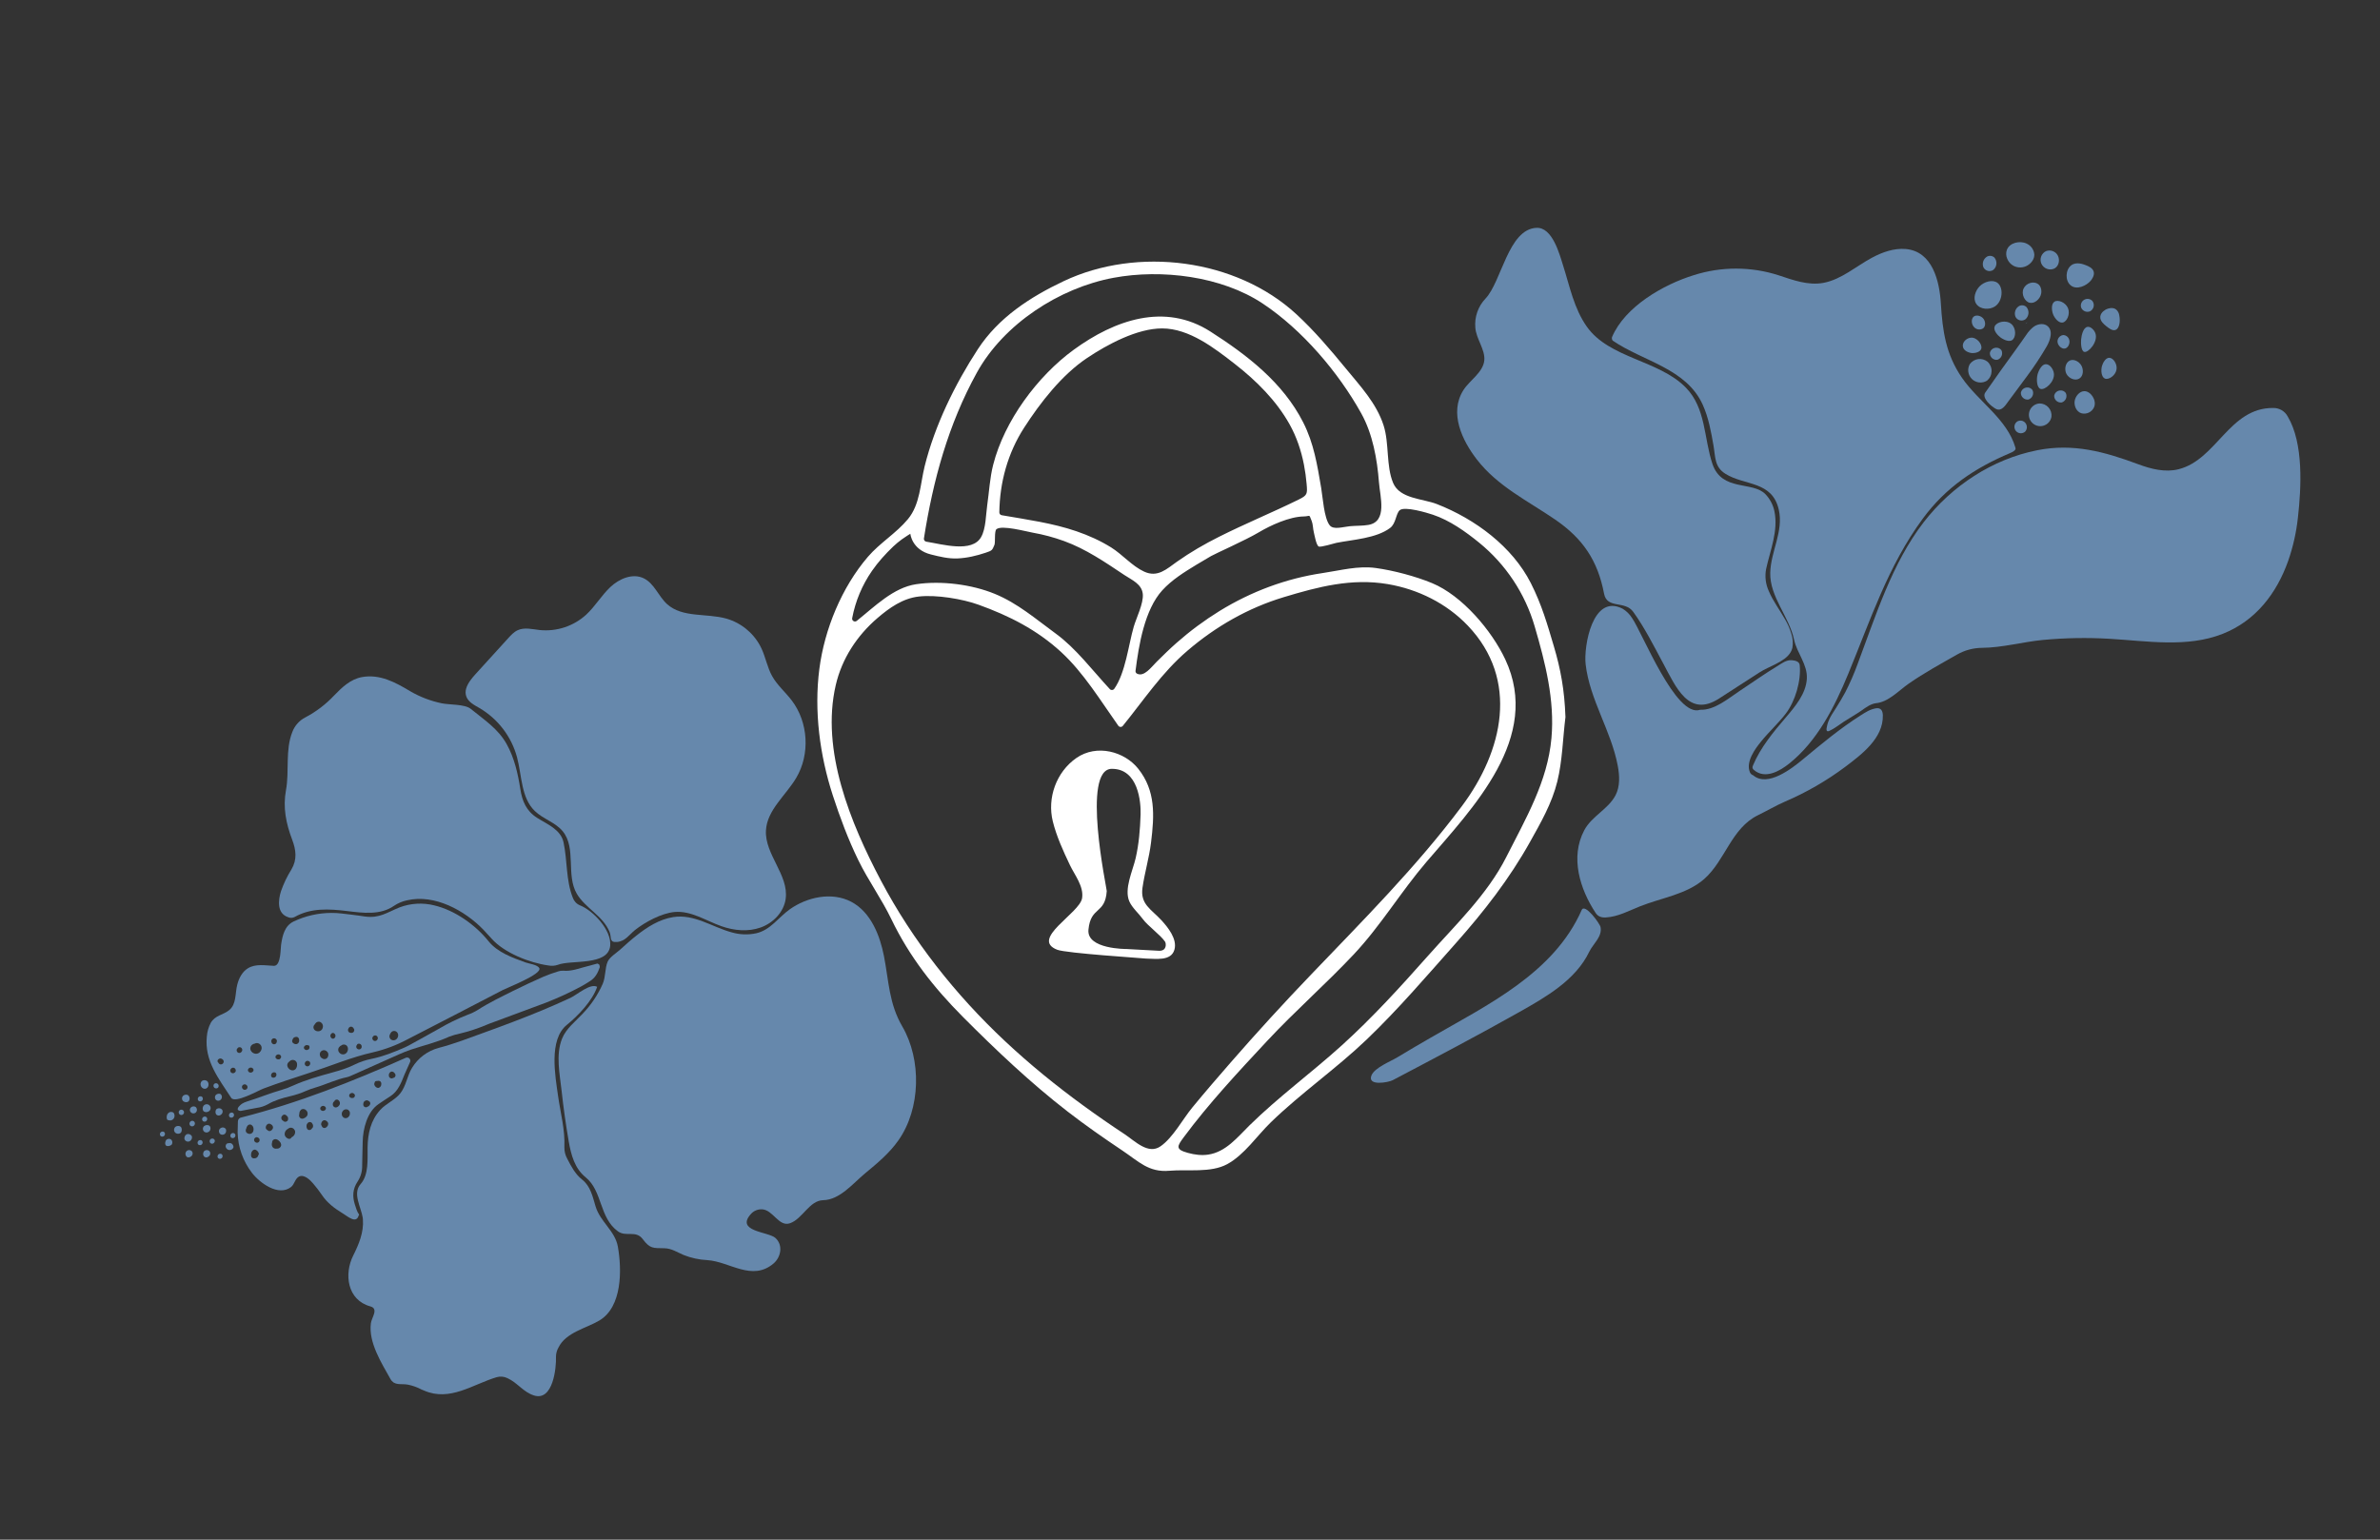 <?xml version="1.0" encoding="UTF-8"?> <svg xmlns="http://www.w3.org/2000/svg" width="187" height="121" viewBox="0 0 187 121" fill="none"><rect x="0" y="0" width="187" height="121" fill="#333333" stroke="none"/><g clip-path="url(#clip0_205_802)"><path d="M158.355 35.183C157.694 32.913 155.459 31.584 154.155 29.689C152.885 27.844 152.63 26.021 152.496 23.849C152.391 22.106 151.846 19.754 149.738 19.569C148.814 19.49 147.901 19.816 147.084 20.253C145.854 20.911 144.684 21.962 143.275 22.229C142.061 22.454 140.876 22.007 139.74 21.632C137.575 20.937 135.247 20.935 133.08 21.625C130.708 22.357 127.674 24.09 126.658 26.494C126.627 26.57 126.662 26.735 126.722 26.775C129.107 28.404 132.504 28.95 133.791 31.818C134.248 32.834 134.443 33.936 134.633 35.024C134.791 35.929 134.703 36.694 135.57 37.236C137.081 38.182 139.238 37.774 139.76 40.046C140.154 41.756 139.128 43.333 139.091 45.018C139.045 46.898 140.576 48.46 140.963 50.269C141.194 51.344 142.031 52.219 141.966 53.342C141.899 54.517 141.05 55.523 140.319 56.378C139.338 57.523 138.317 58.757 137.735 60.155C137.701 60.218 137.688 60.29 137.698 60.361C137.718 60.422 137.757 60.475 137.809 60.513C138.684 61.259 139.83 60.608 140.585 60.003C142.797 58.234 144.153 55.537 145.214 52.968C146.956 48.754 148.333 44.483 151.075 40.761C152.885 38.302 155.16 36.782 157.944 35.602C158.047 35.562 158.145 35.51 158.235 35.445C158.342 35.362 158.389 35.3 158.355 35.183Z" fill="#6688AC"></path><path d="M179.779 44.098C180.165 42.994 180.423 41.849 180.549 40.687C180.814 38.335 181.01 34.838 179.745 32.723C179.635 32.52 179.472 32.351 179.273 32.234C179.074 32.118 178.846 32.059 178.616 32.062C175.159 32.025 174.174 36.12 171.175 36.876C170.124 37.143 169.012 36.861 167.991 36.479C165.355 35.499 162.907 34.823 160.08 35.381C156.541 36.079 153.359 38.184 151.157 41.026C148.648 44.279 147.389 48.373 145.963 52.162C145.686 52.93 145.359 53.679 144.986 54.406C144.767 54.819 144.521 55.215 144.275 55.612C144.045 55.976 143.778 56.345 143.637 56.752C143.598 56.864 143.567 56.98 143.545 57.096C143.527 57.19 143.482 57.343 143.538 57.43C143.543 57.44 143.551 57.449 143.561 57.456C143.61 57.474 143.664 57.472 143.712 57.45C144.127 57.267 144.504 56.954 144.883 56.71C145.332 56.421 145.81 56.151 146.243 55.853C146.589 55.609 146.958 55.327 147.379 55.266C148.369 55.185 149.203 54.257 149.979 53.72C151.193 52.876 152.488 52.172 153.767 51.442C154.364 51.102 155.038 50.919 155.725 50.913C157.317 50.901 158.909 50.449 160.508 50.293C162.241 50.13 163.985 50.099 165.723 50.2C168.713 50.376 171.84 50.915 174.63 49.816C177.255 48.785 178.885 46.605 179.779 44.098Z" fill="#6688AC"></path><path d="M140.831 50.911C140.894 50.548 140.868 50.175 140.755 49.825C140.637 49.422 140.469 49.035 140.255 48.674C139.837 47.931 139.31 47.244 138.978 46.455C138.73 45.915 138.655 45.312 138.764 44.728C139.086 43.239 139.745 41.705 139.414 40.158C139.308 39.664 139.067 39.21 138.719 38.845C137.714 37.788 135.286 38.66 134.548 36.456C133.869 34.431 134.047 32.069 132.446 30.448C130.329 28.298 126.45 28.163 124.687 25.682C123.67 24.251 123.338 22.506 122.816 20.87C122.533 19.979 121.98 17.848 120.724 17.905C118.504 18.005 117.984 22.135 116.717 23.466C116.429 23.769 116.209 24.129 116.071 24.524C115.934 24.918 115.882 25.337 115.919 25.753C115.982 26.629 116.701 27.471 116.624 28.315C116.537 29.268 115.46 29.896 114.979 30.663C113.844 32.455 114.89 34.63 116.047 36.121C117.671 38.217 120.034 39.356 122.178 40.823C124.365 42.318 125.536 44.047 126.035 46.661C126.265 47.873 127.674 47.174 128.324 48.082C129.238 49.352 129.933 50.748 130.67 52.118C131.673 53.979 132.679 56.446 135.078 54.891L138.225 52.857C138.649 52.582 139.127 52.397 139.572 52.159C139.988 51.936 140.45 51.677 140.695 51.251C140.758 51.145 140.803 51.03 140.831 50.911Z" fill="#6688AC"></path><path d="M147.937 56.208C147.927 55.867 147.795 55.597 147.385 55.666C146.932 55.745 146.568 55.981 146.185 56.227C144.591 57.237 143.112 58.469 141.662 59.672C140.802 60.385 138.885 61.895 137.753 60.932C137.695 60.912 137.642 60.881 137.597 60.839C137.552 60.798 137.517 60.747 137.493 60.691C137.152 59.867 137.898 58.847 138.383 58.26C138.979 57.521 139.719 56.852 140.308 56.086C141.056 55.113 141.527 53.503 141.406 52.273C141.377 51.978 141.06 51.914 140.796 51.886C140.366 51.837 139.97 52.153 139.62 52.365C138.634 52.963 137.651 53.663 136.668 54.312C135.788 54.899 134.699 55.831 133.585 55.779C131.681 56.458 129.034 49.707 128.23 48.567C128.044 48.268 127.791 48.018 127.49 47.837C125.126 46.621 124.422 50.81 124.586 52.208C124.912 55.007 126.594 57.428 127.11 60.183C127.255 60.958 127.299 61.797 126.936 62.497C126.357 63.607 125.073 64.124 124.476 65.252C123.353 67.371 124.135 69.875 125.375 71.752C125.562 72.035 125.834 72.119 126.17 72.101C127.134 72.05 128 71.564 128.881 71.218C130.547 70.555 132.522 70.291 133.906 69.077C135.563 67.61 136.043 65.075 138.133 64.063C138.85 63.715 139.539 63.303 140.268 62.989C141.936 62.272 143.513 61.361 144.968 60.276C146.261 59.299 147.987 58.018 147.937 56.208Z" fill="#6688AC"></path><path d="M124.871 74.794C123.801 77.025 121.471 78.353 119.374 79.536C116.091 81.385 112.755 83.139 109.425 84.892C109.097 85.066 107.392 85.388 107.763 84.501C108.02 83.901 109.27 83.408 109.786 83.096C110.644 82.576 111.51 82.071 112.378 81.569C116.842 78.987 122.079 76.503 124.276 71.514C124.522 70.958 125.708 72.586 125.758 72.862C125.902 73.617 125.166 74.179 124.871 74.794Z" fill="#6688AC"></path><path d="M159.245 29.591C159.816 28.827 160.343 28.03 160.823 27.205C161.078 26.758 161.376 25.941 160.807 25.573C160.508 25.383 160.002 25.455 159.661 25.785C159.54 25.892 159.43 26.01 159.332 26.138C158.635 27.154 157.896 28.143 157.182 29.146C156.779 29.712 156.381 30.283 155.983 30.853C155.682 31.287 156.489 31.968 156.833 32.14C157.266 32.359 157.582 31.837 157.797 31.543C158.272 30.893 158.766 30.248 159.245 29.591Z" fill="#6688AC"></path><path d="M159.232 25.393C159.224 25.401 159.216 25.407 159.206 25.413C158.993 25.539 159.493 25.18 159.232 25.393Z" fill="#6688AC"></path><path d="M158.036 25.464C158.429 25.799 158.411 26.522 158.094 26.731C157.776 26.94 157.228 26.555 157.196 26.531C156.952 26.352 156.601 25.963 156.723 25.659C156.853 25.3 157.617 25.107 158.036 25.464Z" fill="#6688AC"></path><path d="M161.377 29.344C161.459 30.009 160.667 30.689 160.319 30.561C160.044 30.462 159.984 29.84 160.101 29.398C160.116 29.351 160.332 28.621 160.757 28.623C161.071 28.63 161.335 29.014 161.377 29.344Z" fill="#6688AC"></path><path d="M164.641 26.201C164.866 26.864 164.084 27.742 163.761 27.654C163.524 27.59 163.487 26.997 163.517 26.68C163.546 26.363 163.675 25.737 164.022 25.687C164.266 25.651 164.548 25.927 164.641 26.201Z" fill="#6688AC"></path><path d="M163.773 30.741C164.28 30.74 164.762 31.471 164.534 32.002C164.451 32.188 164.305 32.337 164.122 32.425C163.939 32.512 163.73 32.53 163.534 32.477C163.14 32.346 162.974 31.909 163.003 31.568C163.045 31.133 163.403 30.741 163.773 30.741Z" fill="#6688AC"></path><path d="M160.249 31.707C160.382 31.706 160.513 31.734 160.634 31.787C160.756 31.841 160.864 31.92 160.953 32.019C161.041 32.118 161.108 32.234 161.148 32.361C161.188 32.487 161.201 32.621 161.186 32.753C161.157 32.918 161.082 33.071 160.97 33.196C160.857 33.321 160.713 33.411 160.551 33.457C160.39 33.503 160.219 33.503 160.058 33.456C159.897 33.41 159.752 33.319 159.641 33.194C159.529 33.069 159.454 32.915 159.426 32.75C159.397 32.585 159.416 32.415 159.479 32.26C159.543 32.105 159.649 31.971 159.785 31.873C159.921 31.775 160.082 31.717 160.249 31.707Z" fill="#6688AC"></path><path d="M156.163 28.426C156.267 28.522 156.349 28.639 156.404 28.769C156.459 28.899 156.485 29.04 156.481 29.181C156.477 29.322 156.443 29.461 156.381 29.588C156.319 29.715 156.23 29.827 156.121 29.917C155.938 30.03 155.722 30.079 155.508 30.056C155.294 30.032 155.094 29.939 154.939 29.789C154.785 29.639 154.684 29.442 154.654 29.229C154.624 29.016 154.666 28.799 154.773 28.612C154.85 28.506 154.948 28.417 155.06 28.349C155.173 28.282 155.298 28.239 155.428 28.221C155.558 28.204 155.69 28.213 155.816 28.248C155.943 28.283 156.06 28.344 156.163 28.426Z" fill="#6688AC"></path><path d="M160.375 23.088C160.29 23.497 159.874 23.88 159.478 23.793C159.082 23.706 158.79 23.105 158.999 22.669C159.209 22.233 159.786 22.078 160.126 22.316C160.378 22.491 160.425 22.843 160.375 23.088Z" fill="#6688AC"></path><path d="M166.301 29.018C166.237 29.498 165.69 29.877 165.386 29.751C165.107 29.637 165.053 29.108 165.16 28.747C165.229 28.516 165.434 28.121 165.722 28.118C166.044 28.116 166.358 28.599 166.301 29.018Z" fill="#6688AC"></path><path d="M162.488 24.223C162.672 24.678 162.411 25.287 162.062 25.348C161.754 25.401 161.438 25.01 161.319 24.713C161.2 24.416 161.151 23.885 161.42 23.71C161.713 23.516 162.308 23.777 162.488 24.223Z" fill="#6688AC"></path><path d="M156.942 22.226C157.428 22.585 157.37 23.659 156.754 24.077C156.323 24.363 155.593 24.343 155.277 23.88C154.983 23.441 155.224 22.834 155.529 22.512C155.895 22.131 156.562 21.945 156.942 22.226Z" fill="#6688AC"></path><path d="M154.848 26.538C155.335 26.491 155.784 27.079 155.667 27.419C155.585 27.656 155.232 27.755 154.983 27.75C154.689 27.739 154.258 27.565 154.223 27.211C154.188 26.857 154.53 26.571 154.848 26.538Z" fill="#6688AC"></path><path d="M163.514 28.689C163.722 29.012 163.712 29.544 163.378 29.748C163.044 29.953 162.561 29.742 162.37 29.396C162.179 29.049 162.274 28.489 162.634 28.332C162.949 28.195 163.339 28.412 163.514 28.689Z" fill="#6688AC"></path><path d="M164.265 22.066C163.932 22.456 163.165 22.823 162.688 22.419C162.24 22.042 162.292 21.191 162.738 20.852C163.137 20.547 163.701 20.769 163.889 20.843C164.078 20.916 164.427 21.054 164.507 21.358C164.587 21.663 164.337 21.983 164.265 22.066Z" fill="#6688AC"></path><path d="M166.518 24.807C166.598 25.188 166.55 25.809 166.217 25.93C165.969 26.021 165.68 25.78 165.499 25.639C165.299 25.476 164.995 25.23 165.022 24.884C165.058 24.51 165.469 24.318 165.519 24.296C165.597 24.262 165.968 24.109 166.25 24.309C166.402 24.433 166.498 24.612 166.518 24.807Z" fill="#6688AC"></path><path d="M159.229 19.141C158.71 18.895 157.896 19.061 157.682 19.639C157.514 20.091 157.76 20.643 158.188 20.881C158.361 20.976 158.556 21.023 158.754 21.018C158.951 21.014 159.144 20.958 159.313 20.855C159.391 20.808 159.839 20.522 159.841 20.022C159.83 19.833 159.767 19.651 159.659 19.495C159.551 19.34 159.402 19.217 159.229 19.141Z" fill="#6688AC"></path><path d="M159.224 24.131C159.34 24.27 159.396 24.45 159.38 24.631C159.363 24.811 159.276 24.978 159.136 25.095C159.074 25.138 159.004 25.168 158.929 25.181C158.855 25.195 158.778 25.193 158.705 25.174C158.631 25.156 158.563 25.122 158.504 25.075C158.444 25.028 158.396 24.969 158.362 24.901C158.299 24.751 158.293 24.583 158.343 24.428C158.393 24.273 158.497 24.141 158.636 24.056C158.729 24.004 158.836 23.983 158.942 23.997C159.048 24.01 159.147 24.057 159.224 24.131Z" fill="#6688AC"></path><path d="M156.706 20.244C156.821 20.383 156.877 20.563 156.861 20.744C156.845 20.925 156.758 21.092 156.619 21.208C156.557 21.252 156.487 21.282 156.412 21.295C156.338 21.309 156.261 21.307 156.188 21.288C156.114 21.27 156.046 21.236 155.986 21.189C155.927 21.142 155.879 21.083 155.844 21.015C155.782 20.865 155.775 20.697 155.825 20.542C155.876 20.387 155.98 20.255 156.119 20.169C156.212 20.118 156.319 20.097 156.424 20.11C156.53 20.123 156.628 20.17 156.706 20.244Z" fill="#6688AC"></path><path d="M162.574 26.677C162.675 26.962 162.507 27.339 162.245 27.392C161.982 27.445 161.644 27.135 161.661 26.806C161.669 26.686 161.718 26.573 161.802 26.486C161.885 26.399 161.997 26.344 162.117 26.331C162.219 26.336 162.317 26.371 162.399 26.433C162.481 26.494 162.542 26.579 162.574 26.677Z" fill="#6688AC"></path><path d="M162.311 30.881C162.345 30.951 162.364 31.027 162.366 31.105C162.368 31.182 162.353 31.259 162.322 31.331C162.292 31.402 162.246 31.466 162.188 31.517C162.131 31.569 162.062 31.608 161.988 31.631C161.914 31.64 161.839 31.634 161.767 31.611C161.696 31.589 161.63 31.552 161.574 31.502C161.518 31.452 161.474 31.391 161.444 31.323C161.414 31.254 161.398 31.18 161.399 31.105C161.418 30.995 161.473 30.894 161.556 30.818C161.639 30.742 161.744 30.696 161.856 30.686C161.942 30.675 162.03 30.687 162.11 30.721C162.19 30.755 162.26 30.811 162.311 30.881Z" fill="#6688AC"></path><path d="M157.257 27.526C157.291 27.595 157.309 27.671 157.311 27.749C157.313 27.826 157.298 27.903 157.268 27.975C157.237 28.046 157.191 28.11 157.134 28.162C157.076 28.213 157.008 28.253 156.934 28.276C156.86 28.285 156.785 28.278 156.713 28.256C156.642 28.233 156.576 28.196 156.52 28.146C156.465 28.096 156.42 28.034 156.39 27.966C156.36 27.897 156.345 27.823 156.346 27.748C156.365 27.638 156.42 27.537 156.503 27.461C156.585 27.385 156.691 27.339 156.803 27.329C156.889 27.318 156.977 27.331 157.057 27.365C157.137 27.399 157.206 27.455 157.257 27.526Z" fill="#6688AC"></path><path d="M159.693 30.65C159.727 30.72 159.746 30.796 159.747 30.874C159.749 30.951 159.734 31.028 159.704 31.099C159.673 31.171 159.628 31.234 159.57 31.286C159.512 31.338 159.444 31.377 159.37 31.4C159.296 31.41 159.221 31.403 159.149 31.38C159.078 31.358 159.012 31.32 158.957 31.27C158.901 31.221 158.857 31.159 158.826 31.091C158.796 31.022 158.781 30.948 158.782 30.873C158.802 30.763 158.857 30.662 158.939 30.586C159.022 30.51 159.127 30.464 159.239 30.454C159.325 30.443 159.413 30.455 159.493 30.49C159.573 30.524 159.642 30.58 159.693 30.65Z" fill="#6688AC"></path><path d="M161.619 19.979C161.876 20.311 161.819 20.869 161.436 21.094C161.342 21.14 161.24 21.168 161.135 21.173C161.03 21.179 160.926 21.163 160.828 21.127C160.729 21.09 160.64 21.034 160.564 20.962C160.488 20.89 160.428 20.802 160.387 20.706C160.314 20.528 160.311 20.329 160.38 20.149C160.448 19.97 160.582 19.823 160.754 19.738C160.905 19.679 161.071 19.671 161.227 19.714C161.383 19.758 161.521 19.85 161.619 19.979Z" fill="#6688AC"></path><path d="M164.4 23.65C164.448 23.713 164.482 23.785 164.499 23.862C164.517 23.939 164.517 24.019 164.5 24.096C164.483 24.173 164.45 24.246 164.402 24.309C164.355 24.372 164.294 24.424 164.224 24.461C164.159 24.489 164.088 24.504 164.017 24.505C163.946 24.506 163.875 24.492 163.809 24.464C163.743 24.437 163.683 24.397 163.633 24.346C163.584 24.295 163.544 24.234 163.518 24.168C163.484 24.055 163.488 23.933 163.531 23.823C163.574 23.713 163.653 23.621 163.755 23.561C163.857 23.501 163.976 23.477 164.093 23.493C164.21 23.509 164.318 23.565 164.4 23.65Z" fill="#6688AC"></path><path d="M159.054 33.156C159.11 33.2 159.156 33.255 159.19 33.317C159.224 33.379 159.245 33.448 159.252 33.518C159.259 33.589 159.251 33.66 159.23 33.727C159.209 33.795 159.175 33.858 159.129 33.912C159.077 33.961 159.015 33.998 158.947 34.022C158.879 34.045 158.808 34.054 158.736 34.048C158.665 34.041 158.596 34.02 158.533 33.985C158.471 33.949 158.416 33.901 158.374 33.844C158.331 33.786 158.302 33.72 158.287 33.65C158.272 33.58 158.271 33.507 158.286 33.437C158.301 33.367 158.331 33.301 158.374 33.243C158.416 33.186 158.47 33.138 158.533 33.102C158.616 33.061 158.709 33.045 158.801 33.054C158.893 33.064 158.981 33.099 159.054 33.156Z" fill="#6688AC"></path><path d="M155.855 25.067C156.006 25.279 156.034 25.634 155.817 25.806C155.714 25.872 155.593 25.902 155.472 25.892C155.35 25.882 155.236 25.832 155.146 25.75C154.89 25.53 154.845 25.064 155.081 24.878C155.293 24.716 155.679 24.818 155.855 25.067Z" fill="#6688AC"></path></g><g clip-path="url(#clip1_205_802)"><path d="M57.505 73.277C55.958 72.862 54.551 71.81 52.891 72.074C51.805 72.247 50.849 72.856 50.003 73.526C49.566 73.87 49.154 74.243 48.742 74.616C48.456 74.875 47.9 75.218 47.742 75.579C47.521 76.103 47.598 76.753 47.356 77.32C46.975 78.18 46.448 78.968 45.798 79.647C45.223 80.27 44.488 80.815 44.162 81.624C43.651 82.891 43.984 84.422 44.127 85.734C44.269 87.046 44.46 88.388 44.686 89.704C44.873 90.761 45.147 91.822 46.023 92.531C47.349 93.608 47.074 95.692 48.551 96.769C49.19 97.234 49.958 96.657 50.498 97.376C51.069 98.139 51.306 98.082 52.184 98.098C52.771 98.107 53.191 98.406 53.708 98.626C54.306 98.864 54.938 99.001 55.581 99.032C57.337 99.148 59.079 100.724 60.771 99.303C61.353 98.812 61.553 97.859 60.926 97.289C60.378 96.791 57.733 96.79 59.017 95.387C59.125 95.271 59.257 95.179 59.403 95.119C59.55 95.059 59.708 95.031 59.867 95.038C60.753 95.077 61.182 96.448 62.079 96.131C63.06 95.783 63.594 94.345 64.673 94.322C65.99 94.296 67.011 93.006 67.964 92.218C68.918 91.43 69.881 90.631 70.59 89.619C72.346 87.127 72.419 83.279 70.892 80.662C69.847 78.867 69.838 77.111 69.454 75.138C69.143 73.543 68.437 71.689 66.887 70.871C65.354 70.063 63.401 70.501 62.046 71.467C61.156 72.103 60.543 73.087 59.419 73.344C58.786 73.481 58.128 73.458 57.505 73.277Z" fill="#6688AC"></path><path d="M36.96 53.468C36.674 53.864 36.477 54.313 36.644 54.751C36.811 55.188 37.275 55.414 37.678 55.648C39.128 56.5 40.185 57.888 40.623 59.511C41.008 60.969 40.941 62.688 42.018 63.734C42.672 64.369 43.645 64.627 44.22 65.335C45.295 66.655 44.458 68.77 45.321 70.239C45.986 71.374 47.372 71.958 47.895 73.241C48.072 73.676 47.838 74.084 48.486 74.028C49.135 73.973 49.443 73.45 49.9 73.085C50.703 72.454 51.973 71.769 52.992 71.673C54.29 71.552 55.463 72.359 56.691 72.791C57.678 73.138 58.78 73.242 59.764 72.891C60.748 72.54 61.584 71.683 61.73 70.649C61.995 68.773 60.082 67.158 60.182 65.265C60.268 63.652 61.743 62.517 62.566 61.123C63.66 59.27 63.514 56.762 62.211 55.05C61.714 54.396 61.068 53.852 60.668 53.134C60.293 52.461 60.16 51.68 59.839 50.98C59.573 50.41 59.188 49.904 58.71 49.496C58.232 49.088 57.672 48.787 57.068 48.614C55.508 48.177 53.622 48.568 52.417 47.48C51.731 46.86 51.407 45.843 50.571 45.444C49.705 45.029 48.651 45.478 47.953 46.139C47.254 46.8 46.763 47.654 46.058 48.306C45.568 48.754 44.989 49.092 44.359 49.3C43.73 49.508 43.063 49.581 42.403 49.514C41.825 49.449 41.209 49.284 40.678 49.526C40.381 49.662 40.153 49.91 39.934 50.151L37.319 53.027C37.191 53.167 37.071 53.315 36.96 53.468Z" fill="#6688AC"></path><path d="M28.503 95.71C28.374 94.864 27.68 93.793 28.335 93.053C28.989 92.312 28.869 91.101 28.882 90.174C28.899 89.091 29.121 88.052 29.877 87.225C30.339 86.717 31.029 86.457 31.449 85.927C31.913 85.343 31.987 84.546 32.376 83.919C32.847 83.142 33.603 82.579 34.482 82.349C35.706 82.029 36.889 81.565 38.077 81.135C39.588 80.59 41.093 80.024 42.579 79.407C43.335 79.092 44.087 78.763 44.827 78.417C45.328 78.186 46.376 77.248 46.92 77.553C46.549 78.647 45.422 79.827 44.538 80.543C43.098 81.709 43.626 84.557 43.85 86.139C44.038 87.475 44.407 88.794 44.344 90.155C44.337 90.479 44.418 90.799 44.578 91.081C44.889 91.678 45.194 92.27 45.736 92.7C46.401 93.221 46.566 94.046 46.795 94.81C47.161 96.025 48.327 96.73 48.546 97.972C48.864 99.769 48.902 102.706 47.088 103.779C46.038 104.4 44.475 104.706 43.885 105.889C43.756 106.112 43.686 106.365 43.683 106.623C43.72 107.503 43.447 110.124 41.97 109.671C41.114 109.409 40.65 108.654 39.866 108.305C39.604 108.177 39.304 108.151 39.025 108.231C37.15 108.792 35.351 110.171 33.319 109.282C33.254 109.253 33.185 109.233 33.122 109.201C32.783 109.02 32.418 108.89 32.04 108.816C31.529 108.721 30.982 108.923 30.683 108.381C29.981 107.122 28.94 105.502 29.141 103.99C29.199 103.543 29.775 102.853 29.098 102.667C27.271 102.164 27.026 100.118 27.751 98.674C28.189 97.801 28.592 96.843 28.514 95.845C28.517 95.797 28.51 95.754 28.503 95.71Z" fill="#6688AC"></path><path d="M22.966 57.533C22.402 58.949 22.742 60.609 22.471 62.091C22.219 63.454 22.468 64.698 22.955 65.985C23.261 66.794 23.361 67.547 22.899 68.327C22.564 68.863 22.29 69.433 22.081 70.029C21.85 70.749 21.749 71.776 22.627 72.077C22.709 72.115 22.798 72.134 22.888 72.132C22.978 72.13 23.067 72.108 23.147 72.067C24.43 71.339 25.84 71.426 27.251 71.595C28.492 71.745 29.876 71.945 30.967 71.181C31.274 70.975 31.618 70.83 31.98 70.755C34.145 70.246 36.526 71.556 37.987 73.072C38.206 73.299 38.42 73.532 38.629 73.769C39.619 74.889 41.626 75.672 43.079 75.873C43.328 75.924 43.587 75.907 43.828 75.824C44.865 75.412 47.806 75.936 47.946 74.308C48.05 73.099 46.619 71.564 45.565 71.147C45.435 71.093 45.317 71.011 45.22 70.907C45.124 70.803 45.05 70.68 45.004 70.546C44.463 69.175 44.584 67.635 44.279 66.203C44.064 65.188 42.984 64.77 42.201 64.273C41.343 63.728 41.029 62.955 40.879 61.992C40.691 60.785 40.412 59.559 39.813 58.483C39.138 57.267 38.032 56.56 36.979 55.703C36.522 55.332 35.282 55.394 34.711 55.272C33.833 55.09 32.99 54.767 32.216 54.314C31.055 53.618 29.842 52.96 28.442 53.211C27.522 53.38 26.864 54.027 26.239 54.671C25.587 55.363 24.825 55.942 23.982 56.383C23.513 56.627 23.15 57.037 22.966 57.533Z" fill="#6688AC"></path><path d="M16.823 85.19L16.815 85.198C16.783 85.241 16.768 85.294 16.773 85.347C16.778 85.4 16.803 85.45 16.844 85.485C16.884 85.521 16.936 85.54 16.989 85.538C17.043 85.537 17.094 85.515 17.132 85.478L17.139 85.469C17.172 85.427 17.187 85.374 17.182 85.32C17.177 85.267 17.151 85.218 17.111 85.182C17.071 85.147 17.019 85.128 16.965 85.129C16.912 85.131 16.861 85.152 16.823 85.19Z" fill="#6688AC"></path><path d="M22.008 75.115C21.945 75.523 21.82 75.913 21.524 75.903C20.845 75.88 20.098 75.719 19.481 76.094C19.033 76.367 18.774 76.869 18.643 77.379C18.467 78.046 18.591 78.913 18.008 79.384C17.524 79.776 16.899 79.788 16.56 80.385C16.384 80.719 16.279 81.086 16.251 81.462C16.053 83.37 17.188 84.77 18.166 86.278C18.469 86.743 20.303 85.695 20.706 85.547C21.89 85.105 23.093 84.708 24.295 84.32C25.947 83.786 27.626 83.076 29.314 82.698C30.248 82.48 31.151 82.141 31.998 81.69C34.499 80.394 37.002 79.118 39.497 77.809C39.85 77.623 42.61 76.555 42.374 76.087C42.229 75.81 41.569 75.736 41.303 75.641C40.279 75.27 39.092 74.85 38.389 73.974C37.353 72.68 35.74 71.539 34.122 71.153C33.216 70.925 32.261 70.981 31.387 71.313C30.413 71.705 29.83 72.178 28.694 72.03C28.34 71.983 27.987 71.92 27.633 71.884C27.1 71.827 26.567 71.735 26.029 71.745C25.002 71.749 23.988 71.98 23.06 72.423C22.356 72.767 22.189 73.543 22.085 74.249C22.064 74.392 22.057 74.765 22.008 75.115ZM30.765 81.097C30.827 81.043 30.908 81.016 30.99 81.021C31.042 81.026 31.092 81.043 31.137 81.071C31.144 81.075 31.15 81.081 31.155 81.087C31.175 81.1 31.193 81.116 31.209 81.134C31.234 81.165 31.253 81.2 31.267 81.237C31.279 81.276 31.287 81.317 31.287 81.358C31.288 81.374 31.286 81.39 31.283 81.405C31.279 81.439 31.271 81.471 31.259 81.503C31.235 81.565 31.198 81.621 31.149 81.666C31.1 81.71 31.04 81.74 30.974 81.751C30.923 81.76 30.87 81.757 30.82 81.743C30.786 81.733 30.754 81.719 30.725 81.7C30.689 81.677 30.662 81.643 30.647 81.603C30.626 81.577 30.612 81.545 30.606 81.512L30.604 81.498C30.602 81.474 30.6 81.45 30.599 81.425C30.6 81.396 30.605 81.366 30.615 81.338C30.622 81.313 30.634 81.289 30.65 81.268C30.652 81.266 30.654 81.263 30.656 81.261C30.666 81.231 30.68 81.201 30.697 81.174C30.707 81.161 30.718 81.149 30.73 81.138C30.74 81.123 30.752 81.109 30.765 81.097ZM21.506 84.693L21.487 84.695C21.216 84.712 21.248 84.292 21.514 84.272L21.532 84.271C21.802 84.257 21.774 84.678 21.506 84.693ZM29.326 81.439L29.337 81.425C29.365 81.402 29.398 81.385 29.433 81.377L29.491 81.373C29.528 81.375 29.564 81.387 29.595 81.408L29.636 81.445C29.654 81.465 29.667 81.489 29.675 81.515C29.686 81.541 29.69 81.57 29.688 81.598C29.687 81.626 29.679 81.653 29.665 81.677C29.654 81.703 29.637 81.725 29.616 81.743L29.604 81.756C29.577 81.78 29.544 81.797 29.509 81.805L29.452 81.809C29.415 81.807 29.379 81.795 29.348 81.774L29.307 81.737C29.289 81.717 29.275 81.693 29.268 81.667C29.256 81.641 29.252 81.613 29.255 81.584C29.255 81.556 29.263 81.529 29.277 81.505C29.288 81.479 29.304 81.457 29.325 81.439L29.326 81.439ZM28.058 82.075L28.103 82.044L28.156 82.025L28.184 82.023C28.195 82.023 28.203 82.021 28.213 82.021L28.268 82.032C28.286 82.04 28.303 82.048 28.319 82.058C28.351 82.078 28.377 82.107 28.394 82.141L28.413 82.192C28.416 82.212 28.417 82.231 28.416 82.251L28.418 82.274C28.416 82.312 28.404 82.348 28.383 82.379L28.347 82.42C28.327 82.439 28.303 82.453 28.276 82.459C28.251 82.471 28.223 82.476 28.195 82.473C28.139 82.467 28.088 82.442 28.049 82.402L28.043 82.397L28.012 82.352L27.995 82.301L27.991 82.245C27.993 82.225 27.997 82.206 28.003 82.188L28.029 82.139C28.038 82.123 28.05 82.11 28.065 82.098L28.058 82.075ZM26.961 82.096C26.975 82.093 26.99 82.093 27.003 82.092C27.017 82.09 27.031 82.089 27.044 82.09C27.058 82.091 27.072 82.094 27.087 82.097C27.1 82.099 27.113 82.102 27.125 82.105C27.151 82.114 27.176 82.126 27.198 82.142C27.216 82.155 27.233 82.17 27.249 82.186L27.26 82.197C27.279 82.219 27.294 82.243 27.306 82.27C27.319 82.298 27.328 82.328 27.334 82.359C27.339 82.393 27.341 82.428 27.34 82.463C27.338 82.497 27.332 82.531 27.323 82.563C27.312 82.603 27.296 82.642 27.275 82.678C27.255 82.71 27.23 82.738 27.201 82.762C27.196 82.769 27.19 82.776 27.184 82.782C27.163 82.798 27.141 82.812 27.118 82.824C27.095 82.835 27.071 82.844 27.046 82.85L27.022 82.857C26.996 82.861 26.97 82.862 26.943 82.862C26.935 82.863 26.927 82.862 26.919 82.861C26.893 82.857 26.868 82.853 26.842 82.846L26.82 82.84C26.796 82.83 26.773 82.818 26.751 82.805L26.733 82.79C26.72 82.78 26.708 82.769 26.696 82.757C26.683 82.748 26.671 82.737 26.66 82.725C26.644 82.706 26.63 82.685 26.617 82.664L26.606 82.644C26.596 82.621 26.587 82.597 26.581 82.573C26.577 82.557 26.577 82.541 26.575 82.524C26.573 82.508 26.573 82.492 26.574 82.475C26.576 82.449 26.581 82.423 26.589 82.398C26.598 82.373 26.609 82.35 26.621 82.327C26.627 82.32 26.633 82.313 26.639 82.307C26.656 82.285 26.674 82.264 26.694 82.245C26.701 82.237 26.709 82.228 26.717 82.219C26.741 82.197 26.771 82.182 26.803 82.174C26.808 82.168 26.812 82.163 26.816 82.159C26.838 82.142 26.861 82.127 26.886 82.115C26.906 82.106 26.928 82.098 26.95 82.092L26.961 82.096ZM27.414 80.766C27.417 80.763 27.42 80.76 27.422 80.757C27.426 80.751 27.431 80.746 27.436 80.741C27.445 80.735 27.453 80.729 27.462 80.724L27.486 80.706C27.486 80.706 27.537 80.688 27.54 80.688C27.558 80.683 27.577 80.682 27.596 80.684L27.624 80.689C27.66 80.697 27.693 80.713 27.721 80.737C27.736 80.747 27.749 80.761 27.757 80.777L27.774 80.802C27.788 80.822 27.801 80.842 27.812 80.863C27.83 80.896 27.837 80.933 27.835 80.971C27.83 81.026 27.805 81.079 27.764 81.117C27.736 81.141 27.703 81.158 27.667 81.165C27.659 81.168 27.651 81.169 27.642 81.17C27.623 81.172 27.603 81.174 27.583 81.174C27.563 81.172 27.543 81.167 27.523 81.161C27.492 81.158 27.462 81.147 27.435 81.13L27.395 81.094C27.376 81.075 27.362 81.05 27.355 81.023C27.344 80.998 27.339 80.969 27.341 80.941C27.344 80.921 27.348 80.9 27.354 80.88C27.362 80.86 27.372 80.84 27.383 80.822C27.392 80.803 27.402 80.785 27.414 80.767L27.414 80.766ZM25.49 82.537C25.519 82.541 25.548 82.547 25.576 82.557L25.589 82.568L25.613 82.579C25.621 82.583 25.629 82.587 25.637 82.591L25.649 82.601C25.668 82.615 25.685 82.63 25.701 82.648L25.711 82.656C25.727 82.674 25.74 82.694 25.751 82.714L25.763 82.724C25.791 82.781 25.803 82.843 25.799 82.905C25.796 82.938 25.79 82.971 25.782 83.003C25.779 83.013 25.776 83.023 25.772 83.033C25.762 83.058 25.749 83.082 25.735 83.105C25.722 83.122 25.708 83.138 25.692 83.153L25.685 83.161C25.668 83.174 25.651 83.186 25.633 83.197L25.626 83.204C25.604 83.215 25.581 83.223 25.556 83.228C25.506 83.237 25.455 83.234 25.407 83.219L25.385 83.211C25.362 83.201 25.339 83.19 25.318 83.176L25.299 83.159C25.247 83.141 25.205 83.103 25.18 83.054C25.163 83.022 25.15 82.989 25.14 82.954C25.136 82.939 25.132 82.924 25.131 82.909C25.128 82.884 25.127 82.859 25.127 82.833C25.129 82.81 25.134 82.786 25.14 82.763C25.148 82.735 25.16 82.709 25.175 82.684C25.191 82.661 25.209 82.64 25.23 82.621C25.233 82.617 25.237 82.613 25.241 82.61C25.259 82.596 25.278 82.583 25.298 82.572C25.323 82.559 25.35 82.549 25.377 82.543C25.406 82.537 25.435 82.534 25.464 82.534C25.472 82.535 25.481 82.536 25.489 82.538L25.49 82.537ZM26.025 81.239C26.204 81.036 26.482 81.355 26.304 81.556L26.296 81.566C26.116 81.769 25.834 81.455 26.016 81.249L26.025 81.239ZM24.011 83.436L24.023 83.423C24.05 83.398 24.083 83.382 24.119 83.374L24.177 83.37C24.214 83.372 24.25 83.385 24.281 83.405L24.286 83.41C24.298 83.412 24.31 83.418 24.32 83.427C24.329 83.435 24.337 83.446 24.341 83.459C24.352 83.473 24.36 83.49 24.364 83.508C24.376 83.533 24.381 83.562 24.378 83.59C24.377 83.618 24.369 83.646 24.355 83.67C24.344 83.695 24.328 83.718 24.306 83.735L24.295 83.748C24.267 83.772 24.234 83.789 24.198 83.797L24.142 83.801C24.105 83.798 24.069 83.787 24.038 83.766L23.997 83.73C23.977 83.711 23.964 83.686 23.957 83.66C23.946 83.634 23.941 83.605 23.944 83.577C23.95 83.522 23.975 83.471 24.014 83.432L24.011 83.436ZM23.342 83.67C23.342 83.727 23.335 83.784 23.32 83.839C23.309 83.883 23.29 83.925 23.266 83.964C23.234 84.011 23.192 84.05 23.143 84.078C23.119 84.091 23.094 84.101 23.068 84.108L23.041 84.113C23.013 84.117 22.985 84.118 22.957 84.117C22.929 84.114 22.902 84.108 22.875 84.1C22.838 84.089 22.802 84.072 22.77 84.051C22.74 84.029 22.712 84.004 22.686 83.977C22.66 83.949 22.638 83.918 22.619 83.885C22.6 83.853 22.587 83.819 22.579 83.782C22.573 83.755 22.571 83.728 22.57 83.701C22.57 83.692 22.571 83.683 22.573 83.674C22.576 83.647 22.582 83.62 22.592 83.594C22.602 83.569 22.615 83.545 22.631 83.523C22.646 83.5 22.665 83.479 22.686 83.46C22.701 83.45 22.715 83.441 22.731 83.432C22.76 83.394 22.796 83.362 22.838 83.339C22.864 83.326 22.892 83.316 22.92 83.309C22.949 83.302 22.979 83.299 23.009 83.299C23.02 83.298 23.032 83.298 23.043 83.3C23.073 83.303 23.103 83.31 23.131 83.321C23.153 83.33 23.174 83.341 23.194 83.354C23.212 83.368 23.23 83.383 23.245 83.4L23.259 83.412C23.274 83.43 23.287 83.45 23.299 83.471C23.314 83.499 23.326 83.528 23.334 83.559C23.34 83.596 23.343 83.633 23.341 83.67L23.342 83.67ZM24.321 82.322C24.32 82.337 24.318 82.351 24.313 82.365C24.307 82.397 24.293 82.428 24.274 82.455L24.237 82.468C24.196 82.504 24.143 82.523 24.089 82.523C24.034 82.523 23.982 82.502 23.941 82.466C23.759 82.305 23.996 82.067 24.191 82.145C24.217 82.148 24.243 82.154 24.267 82.165C24.31 82.183 24.327 82.252 24.32 82.323L24.321 82.322ZM24.837 80.369C24.851 80.353 24.872 80.344 24.89 80.333C24.897 80.329 24.904 80.325 24.911 80.322C24.935 80.312 24.96 80.304 24.986 80.299C25.008 80.296 25.03 80.294 25.053 80.294C25.056 80.293 25.061 80.293 25.064 80.294L25.076 80.295C25.099 80.298 25.121 80.302 25.143 80.308L25.152 80.316C25.172 80.324 25.191 80.334 25.21 80.345C25.231 80.36 25.251 80.378 25.269 80.397L25.29 80.416C25.307 80.437 25.322 80.46 25.334 80.485C25.346 80.512 25.356 80.54 25.363 80.568C25.367 80.581 25.369 80.595 25.37 80.608C25.374 80.639 25.375 80.67 25.373 80.7C25.369 80.742 25.358 80.783 25.341 80.821C25.331 80.846 25.318 80.87 25.303 80.893C25.288 80.914 25.27 80.934 25.25 80.952C25.23 80.969 25.209 80.984 25.186 80.998C25.179 81.003 25.171 81.007 25.163 81.01C25.139 81.021 25.114 81.029 25.088 81.036C25.079 81.039 25.071 81.04 25.062 81.041C25.035 81.045 25.008 81.046 24.981 81.047L24.954 81.045C24.927 81.042 24.901 81.037 24.875 81.031L24.85 81.023C24.818 81.012 24.788 80.996 24.761 80.978L24.696 80.921L24.662 80.869C24.645 80.842 24.635 80.812 24.631 80.781C24.622 80.73 24.628 80.677 24.647 80.628C24.656 80.604 24.669 80.58 24.683 80.558C24.701 80.536 24.719 80.514 24.74 80.495C24.741 80.492 24.743 80.49 24.745 80.488C24.754 80.479 24.756 80.464 24.762 80.454C24.765 80.45 24.767 80.447 24.77 80.445C24.773 80.441 24.776 80.438 24.779 80.434C24.793 80.418 24.807 80.401 24.822 80.386C24.822 80.386 24.833 80.372 24.836 80.37L24.837 80.369ZM23.115 81.526C23.156 81.509 23.198 81.497 23.242 81.489C23.279 81.482 23.318 81.485 23.355 81.497L23.403 81.52C23.427 81.535 23.446 81.555 23.459 81.579C23.476 81.6 23.488 81.625 23.492 81.652C23.496 81.666 23.499 81.681 23.5 81.695C23.504 81.72 23.505 81.744 23.506 81.768L23.508 81.787C23.505 81.814 23.5 81.841 23.494 81.868C23.486 81.893 23.475 81.917 23.462 81.939C23.462 81.939 23.456 81.945 23.454 81.948C23.442 81.962 23.428 81.977 23.416 81.991C23.401 82.003 23.385 82.014 23.369 82.024L23.363 82.031C23.357 82.037 23.337 82.04 23.334 82.04L23.307 82.05L23.304 82.054C23.286 82.056 23.262 82.058 23.244 82.058L23.23 82.058C23.208 82.055 23.186 82.05 23.165 82.045C23.154 82.042 23.144 82.038 23.134 82.034C23.106 82.021 23.079 82.006 23.052 81.99C23.021 81.969 22.995 81.94 22.978 81.906L22.959 81.854C22.952 81.817 22.954 81.779 22.966 81.743C22.978 81.729 22.983 81.71 22.99 81.694L22.999 81.684C23.005 81.677 23.001 81.664 23.005 81.655C23.024 81.601 23.063 81.556 23.113 81.529L23.115 81.526ZM22.024 82.919C22.047 82.936 22.065 82.96 22.076 82.987C22.087 83.014 22.091 83.044 22.087 83.073C22.087 83.073 22.084 83.086 22.083 83.093L22.077 83.109C22.075 83.117 22.072 83.126 22.069 83.134C22.041 83.192 21.992 83.238 21.931 83.261C21.914 83.263 21.897 83.261 21.881 83.254C21.85 83.257 21.818 83.254 21.788 83.245C21.759 83.235 21.731 83.22 21.708 83.199C21.502 83.021 21.822 82.741 22.024 82.919ZM19.153 85.228C19.179 85.217 19.208 85.212 19.236 85.215C19.264 85.216 19.292 85.223 19.316 85.238C19.341 85.248 19.363 85.264 19.381 85.285L19.395 85.298C19.419 85.325 19.435 85.358 19.443 85.393L19.447 85.451C19.445 85.488 19.433 85.524 19.412 85.555C19.4 85.568 19.388 85.582 19.377 85.595C19.356 85.614 19.332 85.627 19.305 85.635C19.279 85.646 19.251 85.65 19.223 85.648C19.195 85.647 19.167 85.64 19.143 85.625C19.117 85.615 19.095 85.598 19.078 85.576L19.064 85.564C19.04 85.537 19.023 85.504 19.015 85.469L19.011 85.412C19.013 85.375 19.026 85.339 19.047 85.308C19.059 85.295 19.071 85.281 19.083 85.267C19.102 85.25 19.126 85.237 19.151 85.231L19.153 85.228ZM18.468 84.273C18.463 84.279 18.455 84.281 18.448 84.285L18.443 84.291C18.415 84.315 18.382 84.332 18.346 84.34L18.29 84.343C18.252 84.341 18.216 84.329 18.185 84.308L18.145 84.273C18.125 84.253 18.112 84.229 18.105 84.202C18.093 84.177 18.089 84.148 18.092 84.121C18.092 84.092 18.1 84.064 18.114 84.04C18.125 84.014 18.141 83.992 18.163 83.975L18.174 83.962C18.202 83.937 18.235 83.92 18.271 83.913L18.327 83.909C18.364 83.911 18.4 83.923 18.431 83.943L18.473 83.979C18.492 83.999 18.505 84.023 18.512 84.05C18.524 84.075 18.529 84.104 18.525 84.132C18.529 84.159 18.525 84.186 18.515 84.212C18.505 84.237 18.488 84.259 18.466 84.276L18.468 84.273ZM19.543 84.236C19.339 84.056 19.653 83.775 19.859 83.956C20.064 84.138 19.743 84.418 19.541 84.24L19.543 84.236ZM21.392 81.652L21.436 81.621C21.461 81.607 21.489 81.6 21.518 81.602C21.547 81.596 21.576 81.599 21.603 81.61L21.63 81.623C21.639 81.627 21.648 81.631 21.657 81.636L21.704 81.678C21.727 81.706 21.744 81.739 21.752 81.774L21.756 81.831C21.754 81.853 21.749 81.874 21.741 81.895C21.736 81.923 21.726 81.95 21.711 81.974L21.675 82.015C21.659 82.029 21.641 82.04 21.622 82.049C21.605 82.059 21.585 82.065 21.566 82.065L21.523 82.068C21.494 82.068 21.466 82.06 21.442 82.045C21.417 82.034 21.395 82.018 21.377 81.997C21.359 81.977 21.345 81.953 21.338 81.927C21.333 81.917 21.329 81.906 21.328 81.894C21.326 81.89 21.325 81.885 21.325 81.88L21.323 81.868C21.315 81.828 21.318 81.786 21.33 81.747C21.336 81.728 21.345 81.711 21.355 81.695L21.392 81.652ZM19.91 82.043C19.938 82.03 19.969 82.023 20 82.023C20.02 82.012 20.041 82.002 20.063 81.994C20.11 81.977 20.16 81.971 20.209 81.975C20.269 81.981 20.326 81.999 20.377 82.029C20.387 82.036 20.396 82.044 20.404 82.053C20.428 82.069 20.45 82.089 20.469 82.11C20.507 82.156 20.535 82.211 20.549 82.269C20.556 82.3 20.559 82.332 20.559 82.364C20.559 82.379 20.558 82.394 20.555 82.408C20.55 82.443 20.542 82.478 20.53 82.511C20.517 82.544 20.501 82.575 20.482 82.606C20.472 82.619 20.46 82.632 20.448 82.645C20.429 82.67 20.408 82.694 20.385 82.716C20.304 82.783 20.201 82.818 20.096 82.814C20.052 82.812 20.01 82.804 19.969 82.789C19.929 82.775 19.892 82.756 19.857 82.732C19.823 82.709 19.792 82.681 19.765 82.65C19.739 82.62 19.718 82.587 19.703 82.552C19.679 82.499 19.666 82.443 19.665 82.385C19.665 82.374 19.666 82.363 19.667 82.353C19.676 82.285 19.702 82.221 19.744 82.167C19.787 82.113 19.843 82.072 19.907 82.048L19.91 82.043ZM18.662 82.376L18.685 82.349C18.713 82.325 18.746 82.308 18.782 82.301L18.838 82.297C18.876 82.299 18.912 82.311 18.942 82.333L18.983 82.368C19.002 82.388 19.016 82.412 19.023 82.439C19.037 82.479 19.04 82.521 19.03 82.562C19.02 82.603 18.999 82.64 18.968 82.669L18.944 82.697C18.917 82.721 18.884 82.738 18.848 82.745L18.791 82.75C18.754 82.748 18.718 82.735 18.687 82.714L18.646 82.678C18.628 82.658 18.615 82.634 18.607 82.608C18.596 82.582 18.591 82.553 18.594 82.525C18.594 82.497 18.602 82.469 18.617 82.445C18.627 82.421 18.643 82.399 18.664 82.382L18.662 82.376ZM17.47 83.238L17.524 83.286C17.543 83.305 17.557 83.329 17.564 83.356C17.576 83.382 17.58 83.41 17.577 83.438C17.577 83.467 17.569 83.494 17.555 83.518C17.545 83.544 17.528 83.567 17.506 83.584L17.495 83.598C17.467 83.622 17.434 83.639 17.398 83.646L17.341 83.65C17.304 83.648 17.268 83.635 17.237 83.614L17.197 83.579C17.182 83.563 17.171 83.543 17.164 83.522L17.156 83.516C16.948 83.344 17.267 83.063 17.469 83.241L17.47 83.238Z" fill="#6688AC"></path><path d="M18.715 87.243C18.771 87.283 18.837 87.305 18.906 87.307C19.337 87.232 19.765 87.136 20.195 87.063C20.488 87.024 20.771 86.932 21.03 86.792C21.584 86.465 22.183 86.297 22.785 86.153C23.215 86.054 23.635 85.915 24.038 85.736C24.274 85.632 24.517 85.544 24.765 85.474C25.61 85.226 26.413 84.822 27.28 84.649C27.387 84.623 27.492 84.585 27.591 84.537C28.84 83.98 30.087 83.418 31.337 82.865C31.639 82.731 31.948 82.605 32.257 82.498C33.267 82.16 34.301 81.924 35.285 81.475C35.559 81.369 35.841 81.287 36.129 81.229C36.845 81.058 37.546 80.827 38.225 80.54C38.427 80.45 38.638 80.38 38.845 80.303C40.189 79.805 41.536 79.304 42.885 78.802C43.849 78.427 44.789 77.993 45.7 77.502C45.929 77.384 46.144 77.233 46.365 77.098C46.771 76.847 46.974 76.454 47.12 76.027C47.141 75.965 47.098 75.883 47.091 75.815C47.035 75.784 46.974 75.713 46.922 75.728C46.534 75.831 46.145 75.934 45.762 76.041C45.267 76.183 44.778 76.335 44.262 76.286C44.117 76.278 43.972 76.299 43.835 76.347C43.448 76.466 43.067 76.603 42.693 76.761C41.883 77.122 41.076 77.492 40.282 77.89C39.355 78.355 38.419 78.802 37.541 79.368C37.289 79.523 37.022 79.651 36.742 79.75C35.949 80.06 35.183 80.434 34.45 80.868C33.676 81.308 32.893 81.732 32.116 82.162C32.018 82.216 31.918 82.265 31.817 82.309C30.969 82.68 30.114 83.024 29.213 83.21C28.743 83.3 28.287 83.454 27.857 83.665C27.291 83.954 26.693 84.124 26.092 84.291C25.067 84.576 24.04 84.859 23.06 85.301C22.76 85.441 22.449 85.559 22.13 85.653C21.212 85.909 20.329 86.286 19.418 86.562C19.276 86.605 19.141 86.665 19.014 86.741C18.922 86.806 18.839 86.883 18.766 86.968C18.675 87.06 18.646 87.206 18.715 87.243Z" fill="#6688AC"></path><path d="M16.472 86.884C16.502 86.916 16.524 86.954 16.537 86.996C16.549 87.038 16.553 87.082 16.547 87.126C16.54 87.169 16.524 87.21 16.5 87.247C16.475 87.283 16.443 87.314 16.406 87.336C16.349 87.376 16.282 87.398 16.212 87.4C16.143 87.402 16.075 87.383 16.016 87.346C15.896 87.252 15.895 87.005 16.015 86.876C16.044 86.845 16.08 86.821 16.12 86.804C16.16 86.788 16.202 86.779 16.245 86.78C16.288 86.781 16.331 86.79 16.37 86.808C16.409 86.826 16.444 86.852 16.472 86.884Z" fill="#6688AC"></path><path d="M15.845 84.97C15.912 84.914 15.997 84.886 16.084 84.891C16.17 84.896 16.252 84.933 16.312 84.995C16.352 85.052 16.377 85.118 16.384 85.187C16.39 85.257 16.379 85.326 16.351 85.39C16.325 85.455 16.275 85.508 16.212 85.538C16.149 85.569 16.077 85.575 16.009 85.555C15.952 85.537 15.901 85.504 15.859 85.461C15.818 85.417 15.787 85.364 15.771 85.306C15.755 85.249 15.753 85.188 15.766 85.129C15.779 85.07 15.806 85.016 15.845 84.97Z" fill="#6688AC"></path><path d="M13.158 88.011C13.065 87.917 13.076 87.654 13.18 87.522C13.22 87.464 13.277 87.421 13.344 87.399C13.41 87.377 13.482 87.378 13.549 87.401C13.582 87.408 13.614 87.425 13.638 87.449C13.68 87.505 13.705 87.572 13.713 87.641C13.721 87.71 13.711 87.78 13.683 87.844C13.656 87.909 13.611 87.963 13.552 88C13.493 88.038 13.425 88.057 13.355 88.054C13.288 88.047 13.222 88.033 13.158 88.011Z" fill="#6688AC"></path><path d="M13.766 89.012C13.736 88.982 13.713 88.945 13.697 88.905C13.681 88.865 13.674 88.823 13.676 88.78C13.678 88.737 13.688 88.695 13.707 88.656C13.725 88.617 13.751 88.583 13.784 88.555C13.932 88.446 14.158 88.467 14.243 88.604C14.272 88.666 14.285 88.735 14.282 88.804C14.279 88.873 14.259 88.94 14.225 89C14.166 89.062 14.084 89.098 13.998 89.1C13.912 89.103 13.829 89.071 13.766 89.012Z" fill="#6688AC"></path><path d="M14.648 89.15C14.687 89.132 14.729 89.122 14.772 89.121C14.815 89.119 14.858 89.126 14.898 89.141C14.939 89.156 14.975 89.179 15.007 89.209C15.038 89.239 15.063 89.274 15.08 89.313C15.094 89.384 15.086 89.457 15.057 89.522C15.028 89.588 14.979 89.643 14.917 89.68C14.88 89.701 14.838 89.714 14.796 89.718C14.753 89.721 14.71 89.716 14.669 89.7C14.629 89.685 14.592 89.662 14.562 89.631C14.532 89.6 14.509 89.563 14.495 89.522C14.481 89.452 14.488 89.379 14.515 89.313C14.542 89.247 14.589 89.19 14.648 89.15Z" fill="#6688AC"></path><path d="M16.081 88.964C16.044 88.941 16.013 88.91 15.989 88.874C15.965 88.838 15.95 88.797 15.944 88.754C15.938 88.711 15.942 88.667 15.954 88.626C15.967 88.585 15.989 88.546 16.018 88.514C16.07 88.467 16.135 88.435 16.204 88.423C16.273 88.41 16.345 88.418 16.41 88.444C16.557 88.509 16.587 88.749 16.459 88.895C16.413 88.947 16.35 88.983 16.282 88.995C16.213 89.008 16.142 88.997 16.081 88.964Z" fill="#6688AC"></path><path d="M14.373 86.127C14.424 86.078 14.489 86.045 14.558 86.033C14.628 86.021 14.7 86.03 14.764 86.059C14.834 86.113 14.88 86.191 14.894 86.278C14.908 86.365 14.888 86.454 14.838 86.527C14.739 86.654 14.51 86.648 14.368 86.516C14.322 86.461 14.298 86.392 14.299 86.32C14.3 86.249 14.327 86.181 14.373 86.127Z" fill="#6688AC"></path><path d="M17.25 88.733C17.389 88.576 17.586 88.562 17.714 88.696C17.8 88.782 17.787 88.971 17.686 89.091C17.636 89.142 17.569 89.173 17.498 89.178C17.426 89.184 17.355 89.163 17.298 89.12C17.246 89.071 17.212 89.006 17.204 88.935C17.195 88.864 17.212 88.793 17.25 88.733Z" fill="#6688AC"></path><path d="M16.042 90.461C16.096 90.414 16.163 90.386 16.235 90.383C16.306 90.379 16.376 90.4 16.434 90.441C16.486 90.49 16.517 90.557 16.522 90.628C16.528 90.699 16.506 90.769 16.463 90.825C16.348 90.955 16.197 90.996 16.084 90.928C15.94 90.841 15.919 90.617 16.042 90.461Z" fill="#6688AC"></path><path d="M13.083 89.565C13.135 89.522 13.2 89.499 13.267 89.498C13.334 89.497 13.399 89.519 13.452 89.561C13.499 89.609 13.529 89.671 13.539 89.737C13.549 89.803 13.537 89.871 13.507 89.93C13.413 90.06 13.159 90.117 13.049 90.029C12.939 89.941 12.963 89.693 13.083 89.565Z" fill="#6688AC"></path><path d="M18.3 89.981C18.269 89.922 18.219 89.876 18.157 89.85C18.096 89.825 18.027 89.823 17.964 89.844C17.937 89.84 17.909 89.843 17.883 89.852L17.833 89.874C17.801 89.895 17.776 89.924 17.759 89.958C17.75 89.98 17.744 90.002 17.738 90.024L17.733 90.029C17.731 90.049 17.73 90.07 17.73 90.09C17.729 90.096 17.729 90.101 17.73 90.107L17.742 90.166L17.747 90.171L17.753 90.176C17.76 90.194 17.77 90.212 17.779 90.23L17.787 90.245C17.801 90.263 17.817 90.281 17.834 90.298L17.84 90.304L17.855 90.317C17.921 90.365 18.002 90.386 18.082 90.376C18.162 90.367 18.236 90.327 18.288 90.265C18.386 90.173 18.343 90.071 18.3 89.981Z" fill="#6688AC"></path><path d="M18.437 89.084C18.395 89.052 18.341 89.037 18.288 89.042C18.235 89.047 18.186 89.072 18.15 89.112C18.115 89.153 18.096 89.205 18.097 89.258C18.098 89.312 18.12 89.363 18.157 89.401C18.2 89.433 18.253 89.448 18.307 89.443C18.36 89.438 18.409 89.413 18.445 89.373C18.48 89.333 18.499 89.281 18.498 89.227C18.496 89.174 18.475 89.123 18.437 89.084Z" fill="#6688AC"></path><path d="M18.692 88.13C18.683 88.42 18.672 88.708 18.672 89.005C18.701 90.158 19.098 91.271 19.805 92.183C20.407 92.957 21.871 94.054 22.865 93.288C23.146 93.073 23.183 92.604 23.511 92.457C23.906 92.28 24.375 92.738 24.6 93.007C24.852 93.3 25.087 93.607 25.305 93.927C25.706 94.531 26.299 94.976 26.913 95.348C27.335 95.601 27.985 96.202 28.182 95.524C28.19 95.501 28.203 95.479 28.219 95.46C28.044 95.219 27.964 94.919 27.874 94.632C27.684 94.028 27.71 93.429 28.101 92.851C28.345 92.478 28.469 92.039 28.456 91.594C28.459 90.976 28.489 90.358 28.497 89.739C28.511 88.727 28.85 87.374 29.741 86.77C30.049 86.561 30.357 86.351 30.671 86.152C31.269 85.771 31.529 85.085 31.779 84.454C31.812 84.372 32.041 83.859 32.218 83.468C32.239 83.422 32.246 83.37 32.238 83.32C32.229 83.269 32.206 83.223 32.17 83.186C32.135 83.149 32.089 83.124 32.039 83.114C31.989 83.103 31.937 83.109 31.89 83.128C27.643 85.013 23.479 86.669 18.967 87.82C18.892 87.83 18.822 87.867 18.772 87.924C18.721 87.981 18.693 88.054 18.692 88.13ZM24.514 88.68C24.508 88.687 24.502 88.694 24.496 88.701C24.486 88.717 24.473 88.731 24.459 88.743C24.459 88.743 24.451 88.751 24.448 88.755C24.42 88.78 24.387 88.796 24.351 88.804L24.294 88.807C24.257 88.805 24.221 88.793 24.19 88.772L24.15 88.737C24.131 88.717 24.117 88.692 24.11 88.665C24.104 88.649 24.1 88.632 24.099 88.615L24.084 88.577C24.078 88.55 24.078 88.522 24.086 88.496L24.084 88.465C24.084 88.439 24.089 88.413 24.096 88.388C24.104 88.364 24.115 88.341 24.128 88.318C24.144 88.297 24.162 88.277 24.181 88.259C24.188 88.249 24.197 88.239 24.206 88.231C24.225 88.212 24.25 88.198 24.276 88.192C24.293 88.183 24.312 88.179 24.331 88.18C24.349 88.176 24.368 88.177 24.386 88.183C24.405 88.185 24.423 88.191 24.439 88.201C24.464 88.211 24.486 88.228 24.504 88.249L24.534 88.293L24.542 88.315L24.547 88.319C24.581 88.365 24.6 88.42 24.6 88.477C24.604 88.507 24.602 88.538 24.592 88.568L24.568 88.616C24.555 88.636 24.539 88.654 24.52 88.669L24.514 88.68ZM28.993 86.916C28.985 86.925 28.958 86.941 28.948 86.947L28.92 86.957C28.911 86.96 28.902 86.964 28.892 86.966L28.848 86.996C28.814 87.014 28.777 87.022 28.74 87.019L28.685 87.007C28.658 87 28.634 86.985 28.615 86.965C28.593 86.95 28.575 86.928 28.564 86.903C28.542 86.857 28.536 86.805 28.546 86.755C28.547 86.749 28.547 86.743 28.547 86.737L28.547 86.721L28.551 86.716L28.562 86.658C28.569 86.636 28.579 86.615 28.591 86.596C28.603 86.577 28.618 86.56 28.636 86.546C28.651 86.533 28.669 86.522 28.686 86.512C28.693 86.509 28.699 86.507 28.706 86.505C28.726 86.491 28.749 86.481 28.773 86.476C28.811 86.468 28.849 86.47 28.885 86.482C28.907 86.49 28.927 86.501 28.944 86.515L28.948 86.519L28.996 86.543C29.021 86.555 29.042 86.574 29.057 86.597C29.069 86.61 29.077 86.627 29.081 86.645C29.092 86.671 29.097 86.7 29.094 86.728L29.082 86.783C29.08 86.787 29.077 86.79 29.073 86.793C29.065 86.813 29.055 86.832 29.045 86.851C29.045 86.851 29.04 86.856 29.038 86.858C29.026 86.873 29.014 86.888 29 86.901L28.993 86.916ZM30.65 84.27L30.653 84.266C30.653 84.266 30.696 84.236 30.698 84.235L30.75 84.217L30.806 84.213L30.862 84.224L30.867 84.229L30.894 84.242L30.92 84.255L30.985 84.311L31.013 84.354L31.028 84.367L31.037 84.375C31.046 84.383 31.049 84.397 31.055 84.409C31.067 84.434 31.075 84.461 31.077 84.488C31.079 84.516 31.076 84.544 31.067 84.57C31.058 84.597 31.045 84.621 31.027 84.642C31.009 84.663 30.986 84.68 30.962 84.693C30.935 84.705 30.907 84.712 30.878 84.714C30.874 84.719 30.87 84.724 30.865 84.728L30.814 84.747C30.786 84.753 30.757 84.753 30.73 84.745C30.702 84.742 30.676 84.732 30.653 84.715C30.629 84.703 30.608 84.685 30.593 84.662C30.576 84.641 30.564 84.615 30.559 84.587L30.557 84.565C30.554 84.54 30.553 84.514 30.551 84.489C30.551 84.478 30.552 84.467 30.554 84.456C30.555 84.445 30.558 84.433 30.559 84.422L30.566 84.389L30.573 84.382C30.58 84.365 30.588 84.348 30.597 84.332L30.65 84.27ZM29.46 85.004C29.465 84.999 29.5 84.977 29.506 84.973C29.512 84.97 29.554 84.956 29.559 84.955C29.578 84.952 29.598 84.951 29.617 84.951L29.623 84.957L29.658 84.944C29.683 84.939 29.709 84.937 29.734 84.939L29.765 84.941C29.802 84.944 29.839 84.956 29.869 84.978L29.91 85.013C29.929 85.032 29.942 85.057 29.949 85.083C29.96 85.109 29.965 85.138 29.962 85.166C29.963 85.206 29.958 85.246 29.948 85.285C29.946 85.293 29.944 85.302 29.941 85.31C29.933 85.318 29.93 85.333 29.925 85.344C29.921 85.354 29.914 85.367 29.908 85.377C29.901 85.388 29.908 85.377 29.902 85.384C29.896 85.391 29.877 85.412 29.864 85.427C29.848 85.442 29.829 85.455 29.809 85.466L29.804 85.471C29.788 85.477 29.766 85.486 29.75 85.49L29.746 85.495C29.737 85.494 29.698 85.498 29.689 85.498L29.684 85.494C29.665 85.491 29.645 85.487 29.626 85.482L29.619 85.477L29.563 85.449L29.548 85.436C29.53 85.42 29.51 85.403 29.491 85.386L29.476 85.365C29.46 85.342 29.444 85.32 29.43 85.296C29.424 85.278 29.418 85.261 29.41 85.245L29.407 85.188L29.407 85.176C29.408 85.164 29.41 85.152 29.414 85.14C29.415 85.129 29.417 85.118 29.42 85.107C29.42 85.107 29.443 85.06 29.445 85.058C29.45 85.039 29.456 85.02 29.463 85.002L29.46 85.004ZM26.981 87.257C27.028 87.219 27.084 87.194 27.143 87.183C27.167 87.18 27.192 87.179 27.217 87.18C27.241 87.182 27.264 87.187 27.286 87.193C27.292 87.193 27.297 87.195 27.302 87.198C27.321 87.206 27.339 87.214 27.357 87.224L27.363 87.23C27.427 87.272 27.472 87.338 27.489 87.413C27.496 87.445 27.498 87.478 27.495 87.511C27.492 87.549 27.485 87.587 27.475 87.624C27.472 87.633 27.469 87.642 27.465 87.651C27.454 87.675 27.442 87.698 27.429 87.72C27.413 87.741 27.395 87.761 27.376 87.779C27.372 87.785 27.367 87.79 27.362 87.795C27.348 87.811 27.327 87.82 27.308 87.833L27.302 87.839C27.28 87.85 27.256 87.859 27.232 87.865C27.202 87.874 27.171 87.877 27.14 87.876C27.091 87.872 27.044 87.857 27.003 87.832L26.95 87.785C26.934 87.768 26.921 87.749 26.909 87.729L26.899 87.72C26.882 87.698 26.87 87.673 26.866 87.645C26.856 87.606 26.851 87.567 26.853 87.527C26.853 87.518 26.853 87.509 26.855 87.501C26.859 87.474 26.864 87.448 26.872 87.422C26.881 87.398 26.892 87.375 26.905 87.353L26.92 87.336C26.937 87.306 26.958 87.278 26.983 87.254L26.981 87.257ZM27.811 85.954L27.853 85.992C27.862 86.001 27.868 86.013 27.871 86.025C27.885 86.055 27.891 86.087 27.887 86.12C27.883 86.152 27.869 86.182 27.848 86.207C27.836 86.233 27.817 86.254 27.793 86.269C27.748 86.288 27.699 86.296 27.65 86.293C27.602 86.29 27.554 86.275 27.512 86.25L27.498 86.237C27.293 86.052 27.611 85.772 27.814 85.951L27.811 85.954ZM25.656 88.098L25.661 88.103C25.677 88.115 25.692 88.129 25.706 88.143L25.718 88.153L25.75 88.201L25.756 88.206L25.761 88.21L25.78 88.266C25.782 88.271 25.783 88.277 25.783 88.282L25.788 88.343L25.783 88.348C25.782 88.373 25.777 88.397 25.77 88.421C25.761 88.444 25.75 88.466 25.738 88.488L25.724 88.504C25.711 88.521 25.697 88.537 25.681 88.553C25.68 88.556 25.677 88.558 25.674 88.561C25.674 88.561 25.668 88.568 25.665 88.571L25.661 88.576C25.648 88.59 25.628 88.599 25.612 88.61C25.603 88.615 25.593 88.62 25.584 88.624C25.551 88.641 25.514 88.649 25.476 88.647L25.421 88.635C25.385 88.623 25.352 88.602 25.327 88.573L25.297 88.528C25.29 88.513 25.284 88.497 25.28 88.481C25.27 88.469 25.261 88.455 25.254 88.441C25.236 88.408 25.229 88.37 25.231 88.333L25.245 88.262C25.254 88.227 25.268 88.194 25.286 88.163C25.29 88.158 25.295 88.153 25.299 88.148C25.312 88.132 25.326 88.117 25.34 88.102C25.34 88.102 25.344 88.098 25.345 88.096C25.347 88.095 25.377 88.074 25.392 88.066L25.395 88.062C25.414 88.053 25.433 88.046 25.453 88.041C25.463 88.04 25.477 88.04 25.485 88.039C25.495 88.038 25.505 88.037 25.515 88.037L25.52 88.04L25.576 88.052L25.581 88.056L25.656 88.098ZM26.323 86.468C26.35 86.444 26.383 86.427 26.419 86.419L26.475 86.415C26.504 86.415 26.532 86.423 26.556 86.438C26.581 86.448 26.604 86.465 26.621 86.486L26.66 86.543L26.672 86.553C26.683 86.577 26.693 86.603 26.699 86.629L26.702 86.643C26.705 86.665 26.707 86.688 26.707 86.71C26.707 86.719 26.707 86.727 26.706 86.735C26.701 86.756 26.698 86.779 26.692 86.8L26.687 86.806C26.685 86.809 26.683 86.812 26.68 86.815C26.666 86.83 26.662 86.852 26.652 86.87C26.648 86.876 26.643 86.882 26.638 86.886C26.623 86.905 26.607 86.923 26.59 86.94C26.567 86.961 26.542 86.979 26.516 86.994C26.511 86.997 26.506 87 26.5 87.001C26.481 87.009 26.462 87.016 26.442 87.022L26.437 87.027L26.428 87.028C26.409 87.031 26.389 87.033 26.369 87.033C26.35 87.031 26.331 87.027 26.312 87.022C26.27 87.009 26.232 86.983 26.204 86.949C26.193 86.935 26.182 86.919 26.173 86.904C26.165 86.885 26.158 86.866 26.153 86.846C26.148 86.823 26.146 86.799 26.147 86.775C26.149 86.749 26.154 86.724 26.16 86.699C26.162 86.691 26.164 86.682 26.167 86.674C26.179 86.638 26.201 86.606 26.23 86.581L26.265 86.557C26.272 86.549 26.278 86.542 26.279 86.529C26.293 86.507 26.308 86.486 26.325 86.465L26.323 86.468ZM25.54 86.966L25.545 86.971C25.748 87.15 25.43 87.428 25.228 87.25L25.223 87.246C25.021 87.066 25.337 86.786 25.541 86.966L25.54 86.966ZM23.188 88.955C23.19 88.973 23.19 88.991 23.189 89.009C23.18 89.085 23.152 89.158 23.107 89.221C23.063 89.283 23.003 89.334 22.934 89.367C22.927 89.37 22.919 89.373 22.912 89.376C22.893 89.419 22.86 89.456 22.819 89.48C22.795 89.493 22.768 89.501 22.74 89.503C22.713 89.505 22.685 89.502 22.658 89.494C22.585 89.466 22.519 89.422 22.464 89.367C22.419 89.318 22.387 89.258 22.372 89.193C22.358 89.097 22.375 88.999 22.42 88.914C22.465 88.828 22.537 88.759 22.624 88.716C22.644 88.698 22.666 88.681 22.689 88.667C22.717 88.65 22.749 88.638 22.781 88.631C22.807 88.625 22.833 88.623 22.859 88.624L22.881 88.624C22.971 88.635 23.053 88.681 23.11 88.752C23.146 88.796 23.172 88.847 23.187 88.902C23.189 88.919 23.189 88.936 23.188 88.953L23.188 88.955ZM23.637 87.222C23.673 87.194 23.714 87.173 23.759 87.162C23.782 87.158 23.806 87.156 23.83 87.156L23.845 87.156C23.868 87.159 23.892 87.163 23.915 87.169L23.931 87.174C23.953 87.183 23.974 87.194 23.995 87.205L24.007 87.216L24.021 87.228C24.039 87.242 24.057 87.258 24.073 87.275L24.087 87.287C24.105 87.302 24.114 87.326 24.127 87.346C24.141 87.373 24.153 87.401 24.161 87.429C24.169 87.46 24.172 87.491 24.172 87.522C24.172 87.553 24.167 87.584 24.158 87.614C24.157 87.621 24.155 87.628 24.152 87.635C24.143 87.657 24.131 87.68 24.119 87.701C24.114 87.708 24.11 87.713 24.104 87.718C24.088 87.739 24.071 87.758 24.052 87.776C24.024 87.802 23.994 87.826 23.962 87.845C23.929 87.866 23.894 87.883 23.857 87.894C23.84 87.902 23.822 87.908 23.804 87.911C23.781 87.915 23.758 87.916 23.735 87.916L23.725 87.916C23.705 87.913 23.685 87.909 23.665 87.903L23.636 87.889C23.626 87.885 23.617 87.881 23.608 87.875C23.593 87.864 23.578 87.851 23.565 87.838C23.557 87.829 23.55 87.819 23.545 87.809C23.537 87.799 23.53 87.79 23.525 87.779C23.518 87.761 23.511 87.743 23.505 87.724L23.503 87.714C23.5 87.692 23.5 87.669 23.498 87.647C23.5 87.612 23.505 87.577 23.515 87.543C23.516 87.536 23.518 87.529 23.521 87.522C23.52 87.512 23.52 87.501 23.52 87.491L23.523 87.463C23.528 87.437 23.532 87.411 23.539 87.386C23.546 87.361 23.544 87.371 23.547 87.365C23.556 87.342 23.567 87.32 23.58 87.299C23.594 87.279 23.61 87.261 23.628 87.245C23.629 87.237 23.633 87.228 23.637 87.221L23.637 87.222ZM21.471 89.585C21.501 89.558 21.537 89.54 21.577 89.531C21.631 89.519 21.688 89.522 21.74 89.541C21.768 89.552 21.796 89.565 21.822 89.58C21.834 89.586 21.845 89.593 21.855 89.601L21.888 89.63C21.913 89.65 21.937 89.671 21.96 89.694C21.992 89.727 22.02 89.765 22.043 89.805L22.06 89.84C22.072 89.867 22.081 89.895 22.086 89.924C22.09 89.948 22.091 89.972 22.091 89.996C22.089 90.019 22.085 90.042 22.079 90.065C22.079 90.065 22.073 90.072 22.07 90.076C22.061 90.097 22.05 90.118 22.038 90.137C22.01 90.176 21.974 90.207 21.933 90.229C21.927 90.233 21.921 90.236 21.915 90.238C21.891 90.248 21.867 90.257 21.842 90.263C21.783 90.274 21.722 90.277 21.662 90.274C21.633 90.273 21.603 90.268 21.575 90.261C21.526 90.245 21.483 90.218 21.447 90.181C21.425 90.159 21.407 90.133 21.394 90.105C21.379 90.076 21.368 90.045 21.362 90.013C21.349 89.946 21.353 89.876 21.373 89.81L21.378 89.805C21.377 89.789 21.378 89.774 21.379 89.759C21.384 89.714 21.399 89.67 21.425 89.632C21.438 89.614 21.453 89.597 21.47 89.584L21.471 89.585ZM20.31 90.731C20.307 90.754 20.302 90.777 20.297 90.799L20.291 90.816C20.282 90.842 20.27 90.868 20.253 90.891C20.238 90.908 20.222 90.926 20.208 90.942C20.193 90.959 20.2 90.951 20.197 90.955C20.177 90.97 20.157 90.983 20.137 90.996L20.12 91.005C20.086 91.021 20.048 91.029 20.011 91.027L20 91.025C19.998 91.027 19.997 91.028 19.995 91.03C19.978 91.032 19.953 91.033 19.938 91.034L19.907 91.028L19.877 91.022L19.852 91.011L19.826 90.997C19.81 90.986 19.795 90.972 19.782 90.958L19.752 90.913C19.746 90.901 19.737 90.872 19.733 90.86C19.731 90.84 19.729 90.819 19.729 90.799C19.724 90.781 19.723 90.763 19.725 90.745C19.725 90.722 19.728 90.7 19.732 90.678C19.735 90.65 19.741 90.624 19.746 90.597C19.752 90.571 19.751 90.581 19.754 90.572C19.76 90.555 19.767 90.539 19.776 90.524C19.782 90.508 19.79 90.493 19.8 90.48C19.8 90.48 19.806 90.473 19.809 90.469C19.812 90.466 19.837 90.437 19.852 90.421C19.857 90.414 19.863 90.407 19.869 90.401C19.889 90.382 19.913 90.368 19.939 90.362C19.957 90.354 19.975 90.35 19.994 90.351C20.023 90.346 20.052 90.349 20.078 90.36L20.127 90.383C20.142 90.392 20.157 90.401 20.171 90.412C20.197 90.431 20.221 90.452 20.243 90.475C20.262 90.498 20.28 90.522 20.295 90.548L20.31 90.581C20.321 90.607 20.33 90.635 20.337 90.663C20.339 90.686 20.341 90.711 20.341 90.734L20.31 90.731ZM22.302 87.6L22.358 87.595C22.387 87.596 22.415 87.604 22.439 87.619C22.449 87.623 22.459 87.629 22.468 87.635L22.48 87.646C22.488 87.655 22.497 87.662 22.506 87.669L22.529 87.689L22.576 87.731C22.588 87.746 22.599 87.761 22.608 87.777L22.612 87.781C22.62 87.799 22.626 87.817 22.632 87.835L22.636 87.839L22.632 87.843L22.637 87.907C22.637 87.925 22.637 87.942 22.635 87.959C22.633 87.996 22.621 88.032 22.601 88.064L22.564 88.105C22.545 88.124 22.521 88.137 22.494 88.144C22.469 88.156 22.44 88.161 22.412 88.158C22.37 88.158 22.329 88.146 22.294 88.123C22.273 88.112 22.255 88.096 22.241 88.076C22.219 88.069 22.198 88.056 22.182 88.039C22.16 88.023 22.143 88.001 22.132 87.977C22.12 87.952 22.112 87.927 22.107 87.9C22.104 87.879 22.102 87.857 22.103 87.835L22.115 87.78C22.126 87.768 22.132 87.742 22.14 87.728C22.148 87.714 22.145 87.722 22.148 87.719C22.165 87.7 22.182 87.68 22.2 87.66C22.228 87.63 22.264 87.61 22.304 87.601L22.302 87.6ZM21.072 88.32C21.088 88.311 21.107 88.307 21.126 88.308C21.154 88.304 21.183 88.307 21.209 88.317L21.259 88.342C21.283 88.353 21.306 88.367 21.327 88.382C21.347 88.397 21.366 88.413 21.383 88.431C21.399 88.449 21.413 88.469 21.424 88.49C21.436 88.509 21.443 88.531 21.446 88.554C21.451 88.575 21.453 88.596 21.452 88.617C21.447 88.623 21.446 88.647 21.446 88.647L21.439 88.676C21.432 88.698 21.422 88.719 21.409 88.739C21.405 88.744 21.401 88.749 21.396 88.754C21.372 88.78 21.349 88.807 21.322 88.837C21.302 88.856 21.278 88.87 21.251 88.877C21.235 88.885 21.217 88.889 21.198 88.888C21.17 88.893 21.141 88.89 21.114 88.879L21.064 88.855L21.052 88.844L21.019 88.815L20.999 88.806C20.974 88.796 20.951 88.779 20.934 88.758C20.915 88.738 20.902 88.714 20.895 88.687C20.883 88.662 20.878 88.633 20.881 88.605C20.881 88.575 20.886 88.545 20.895 88.516C20.903 88.489 20.914 88.464 20.929 88.441C20.934 88.433 20.941 88.425 20.948 88.419C20.966 88.399 20.983 88.379 21.001 88.359C21.022 88.34 21.047 88.327 21.075 88.321L21.072 88.32ZM20.106 89.386C20.131 89.374 20.16 89.369 20.188 89.372C20.243 89.378 20.295 89.403 20.334 89.443L20.347 89.454C20.372 89.482 20.388 89.515 20.396 89.551L20.399 89.608C20.397 89.645 20.385 89.681 20.365 89.712L20.329 89.752C20.309 89.772 20.285 89.786 20.258 89.792C20.233 89.804 20.204 89.809 20.176 89.806C20.148 89.805 20.12 89.797 20.096 89.783C20.07 89.772 20.048 89.756 20.031 89.735L20.018 89.723C19.993 89.695 19.977 89.662 19.969 89.626L19.965 89.57C19.967 89.533 19.979 89.497 19.999 89.466L20.036 89.425C20.056 89.406 20.082 89.392 20.109 89.387L20.106 89.386ZM19.527 88.401C19.566 88.38 19.61 88.371 19.654 88.373L19.71 88.384C19.727 88.391 19.744 88.4 19.76 88.409L19.766 88.415C19.781 88.426 19.796 88.439 19.81 88.453L19.831 88.471L19.867 88.526L19.877 88.535C19.889 88.561 19.898 88.588 19.906 88.615L19.914 88.649C19.918 88.68 19.92 88.711 19.922 88.741C19.923 88.754 19.923 88.766 19.922 88.778L19.918 88.815C19.914 88.845 19.907 88.874 19.898 88.903C19.889 88.93 19.876 88.956 19.86 88.98C19.847 88.998 19.831 89.016 19.815 89.031C19.812 89.035 19.809 89.039 19.805 89.042C19.77 89.071 19.729 89.092 19.686 89.103L19.67 89.106C19.646 89.11 19.622 89.111 19.598 89.111L19.589 89.11L19.524 89.098L19.505 89.093C19.472 89.08 19.441 89.064 19.411 89.045L19.363 89.003C19.345 88.983 19.332 88.959 19.324 88.933L19.315 88.907C19.311 88.882 19.31 88.857 19.311 88.832C19.313 88.8 19.318 88.768 19.326 88.736C19.335 88.707 19.348 88.68 19.363 88.653C19.363 88.636 19.367 88.619 19.373 88.602C19.382 88.578 19.396 88.554 19.407 88.531C19.413 88.519 19.42 88.507 19.429 88.496C19.455 88.457 19.489 88.425 19.53 88.402L19.527 88.401Z" fill="#6688AC"></path><path d="M16.968 86.039C17.068 85.944 17.275 85.92 17.348 85.999C17.379 86.029 17.402 86.066 17.417 86.106C17.432 86.146 17.438 86.189 17.434 86.232C17.431 86.274 17.419 86.316 17.398 86.354C17.378 86.391 17.349 86.424 17.315 86.449C17.26 86.492 17.191 86.512 17.122 86.505C17.053 86.498 16.989 86.465 16.944 86.412C16.903 86.357 16.883 86.29 16.888 86.221C16.892 86.153 16.92 86.088 16.968 86.039Z" fill="#6688AC"></path><path d="M15.371 86.994C15.403 87.022 15.429 87.057 15.447 87.096C15.464 87.135 15.473 87.178 15.473 87.221C15.472 87.264 15.463 87.306 15.444 87.345C15.426 87.384 15.399 87.419 15.367 87.446C15.311 87.487 15.243 87.507 15.174 87.501C15.105 87.495 15.041 87.464 14.993 87.414C14.945 87.365 14.917 87.299 14.916 87.229C14.916 87.16 14.943 87.093 14.991 87.043C15.039 86.992 15.103 86.96 15.172 86.951C15.241 86.942 15.312 86.957 15.371 86.994Z" fill="#6688AC"></path><path d="M16.985 87.583C16.948 87.521 16.929 87.451 16.93 87.38C16.932 87.308 16.953 87.239 16.993 87.179C17.026 87.15 17.064 87.128 17.106 87.114C17.148 87.1 17.192 87.095 17.236 87.099C17.28 87.103 17.323 87.115 17.362 87.136C17.401 87.157 17.435 87.185 17.463 87.22C17.496 87.284 17.504 87.358 17.486 87.428C17.468 87.498 17.425 87.559 17.366 87.599C17.313 87.647 17.243 87.672 17.172 87.669C17.1 87.666 17.033 87.635 16.985 87.583Z" fill="#6688AC"></path><path d="M15.057 90.451C15.108 90.501 15.137 90.569 15.139 90.641C15.14 90.712 15.114 90.782 15.066 90.835C14.96 90.955 14.777 90.993 14.683 90.921C14.65 90.892 14.623 90.858 14.604 90.819C14.585 90.779 14.574 90.737 14.572 90.693C14.57 90.65 14.577 90.606 14.593 90.565C14.609 90.525 14.633 90.488 14.663 90.457C14.718 90.41 14.787 90.383 14.859 90.382C14.931 90.381 15.001 90.405 15.057 90.451Z" fill="#6688AC"></path><path d="M14.896 88.24C14.886 88.266 14.882 88.293 14.883 88.32C14.885 88.347 14.892 88.374 14.905 88.397C14.915 88.424 14.932 88.447 14.955 88.465L15.002 88.496C15.035 88.513 15.071 88.52 15.107 88.518L15.161 88.507C15.197 88.496 15.228 88.475 15.253 88.447L15.265 88.434C15.284 88.413 15.298 88.388 15.304 88.36C15.314 88.335 15.319 88.308 15.317 88.28C15.315 88.253 15.308 88.227 15.295 88.203C15.285 88.176 15.268 88.153 15.246 88.135L15.199 88.104C15.166 88.087 15.13 88.08 15.093 88.083L15.041 88.093C15.003 88.105 14.97 88.127 14.945 88.157L14.933 88.171C14.915 88.19 14.902 88.214 14.896 88.24Z" fill="#6688AC"></path><path d="M16.53 89.833C16.733 90.012 17.014 89.696 16.81 89.516C16.767 89.484 16.714 89.468 16.661 89.474C16.607 89.479 16.558 89.504 16.523 89.544C16.487 89.584 16.468 89.636 16.47 89.69C16.471 89.743 16.493 89.794 16.53 89.833Z" fill="#6688AC"></path><path d="M18.049 87.793C18.092 87.826 18.145 87.841 18.198 87.835C18.251 87.83 18.301 87.805 18.336 87.765C18.372 87.725 18.391 87.673 18.389 87.619C18.388 87.566 18.366 87.515 18.329 87.477C18.286 87.444 18.233 87.429 18.18 87.434C18.126 87.439 18.077 87.465 18.042 87.505C18.006 87.545 17.987 87.597 17.989 87.65C17.99 87.704 18.012 87.755 18.049 87.793Z" fill="#6688AC"></path><path d="M15.599 86.515C15.641 86.547 15.695 86.563 15.748 86.557C15.801 86.552 15.851 86.527 15.886 86.487C15.921 86.447 15.94 86.395 15.939 86.341C15.938 86.288 15.916 86.237 15.879 86.198C15.836 86.166 15.783 86.151 15.729 86.156C15.676 86.161 15.627 86.186 15.591 86.227C15.556 86.267 15.537 86.319 15.539 86.372C15.54 86.426 15.561 86.477 15.599 86.515Z" fill="#6688AC"></path><path d="M14.111 87.575C14.152 87.612 14.207 87.63 14.263 87.627C14.319 87.624 14.371 87.598 14.408 87.556C14.445 87.514 14.464 87.459 14.46 87.404C14.457 87.348 14.432 87.296 14.39 87.259C14.348 87.222 14.293 87.203 14.237 87.206C14.181 87.21 14.129 87.235 14.092 87.277C14.055 87.319 14.036 87.374 14.04 87.43C14.043 87.486 14.069 87.538 14.111 87.575Z" fill="#6688AC"></path><path d="M17.152 91.029C17.194 91.061 17.247 91.076 17.301 91.071C17.354 91.066 17.403 91.041 17.439 91.001C17.474 90.96 17.493 90.908 17.492 90.855C17.49 90.801 17.469 90.75 17.431 90.712C17.389 90.68 17.335 90.665 17.282 90.67C17.229 90.675 17.18 90.7 17.144 90.74C17.109 90.781 17.09 90.832 17.091 90.886C17.093 90.939 17.114 90.991 17.152 91.029Z" fill="#6688AC"></path><path d="M15.582 89.954C15.625 89.987 15.678 90.002 15.731 89.997C15.785 89.992 15.834 89.966 15.869 89.926C15.905 89.886 15.924 89.834 15.922 89.781C15.921 89.727 15.899 89.676 15.862 89.638C15.819 89.605 15.766 89.59 15.713 89.596C15.66 89.601 15.61 89.626 15.575 89.666C15.54 89.706 15.521 89.758 15.522 89.812C15.523 89.865 15.545 89.916 15.582 89.954Z" fill="#6688AC"></path><path d="M12.623 89.284C12.666 89.317 12.719 89.332 12.772 89.327C12.826 89.321 12.875 89.296 12.91 89.256C12.946 89.216 12.965 89.164 12.963 89.111C12.962 89.057 12.941 89.006 12.903 88.968C12.861 88.935 12.807 88.92 12.754 88.925C12.701 88.931 12.651 88.956 12.616 88.996C12.581 89.036 12.562 89.088 12.563 89.142C12.564 89.195 12.586 89.246 12.623 89.284Z" fill="#6688AC"></path><path d="M15.942 88.108C15.984 88.141 16.038 88.156 16.091 88.151C16.144 88.145 16.193 88.12 16.229 88.08C16.264 88.04 16.283 87.988 16.282 87.934C16.28 87.881 16.259 87.83 16.221 87.792C16.179 87.759 16.126 87.744 16.072 87.749C16.019 87.755 15.97 87.78 15.934 87.82C15.899 87.86 15.88 87.912 15.881 87.966C15.883 88.019 15.904 88.07 15.942 88.108Z" fill="#6688AC"></path></g><g clip-path="url(#clip2_205_802)"><path d="M123 56.355C122.787 58.042 122.766 59.766 122.358 61.424C121.938 63.129 121.061 64.652 120.212 66.172C118.595 69.067 116.595 71.639 114.397 74.112C112.114 76.681 109.858 79.326 107.374 81.702C104.97 84.001 102.219 85.901 99.838 88.214C98.756 89.266 97.769 90.759 96.422 91.49C95.131 92.191 93.304 91.884 91.875 92.008C90.257 92.15 89.473 91.281 88.198 90.428C86.727 89.443 85.266 88.426 83.867 87.342C80.972 85.099 78.247 82.519 75.665 79.925C73.37 77.62 71.453 75.182 70.039 72.244C69.267 70.64 68.217 69.196 67.436 67.594C66.638 65.955 65.999 64.242 65.435 62.51C64.412 59.363 63.951 55.883 64.377 52.576C64.779 49.455 66.133 46.16 68.193 43.758C69.133 42.662 70.423 41.902 71.337 40.798C72.292 39.646 72.305 38.04 72.651 36.644C73.446 33.441 75.027 30.206 76.829 27.444C78.451 24.957 80.939 23.343 83.578 22.094C89.363 19.355 97.122 20.325 101.856 24.691C103.26 25.986 104.506 27.451 105.716 28.925C106.857 30.318 108.148 31.681 108.709 33.426C109.167 34.852 108.896 36.605 109.46 37.953C109.984 39.207 111.789 39.181 112.895 39.613C115.917 40.793 118.83 42.962 120.282 45.83C121.142 47.531 121.578 49.068 122.086 50.781C122.624 52.594 122.925 54.223 123 56.355ZM88.222 57.045C88.2 57.072 88.173 57.093 88.141 57.107C88.11 57.122 88.076 57.129 88.042 57.127C88.007 57.126 87.974 57.117 87.943 57.101C87.913 57.085 87.887 57.062 87.867 57.034C86.48 55.077 85.147 52.876 83.383 51.251C81.466 49.487 79.285 48.39 76.879 47.522C75.62 47.068 73.565 46.725 72.195 46.88C70.937 47.022 69.898 47.756 68.96 48.558C67.341 49.943 66.151 51.753 65.667 53.838C64.474 58.981 66.843 64.712 69.204 69.182C71.708 73.921 75.072 78.173 78.978 81.834C80.922 83.656 82.994 85.338 85.147 86.906C86.198 87.671 87.266 88.412 88.352 89.127C89.186 89.679 90.21 90.763 91.186 90.086C92.16 89.409 92.931 87.95 93.679 87.04C94.658 85.849 95.668 84.679 96.681 83.516C98.739 81.154 100.853 78.841 103.024 76.578C107.116 72.3 111.306 68.109 114.862 63.353C118.094 59.03 119.39 53.423 115.328 49.167C113.659 47.418 111.412 46.307 109.039 45.904C106.202 45.423 103.569 46.114 100.868 46.93C98.063 47.777 95.522 49.233 93.298 51.139C91.281 52.867 89.873 55.012 88.222 57.045ZM89.22 52.718C89.214 52.761 89.22 52.804 89.24 52.843C89.259 52.882 89.289 52.915 89.327 52.936C89.889 53.234 90.45 52.435 90.896 51.993C91.405 51.489 91.913 50.989 92.451 50.516C93.505 49.587 94.635 48.749 95.831 48.011C98.316 46.485 101.05 45.46 103.933 45.034C105.322 44.829 106.688 44.447 108.099 44.639C109.485 44.829 111.223 45.29 112.514 45.824C114.88 46.802 117.205 49.548 118.271 51.82C121.157 57.969 115.715 63.492 112.074 67.742C110.076 70.076 108.482 72.752 106.379 74.991C104.178 77.335 101.754 79.451 99.561 81.805C97.314 84.216 94.973 86.721 93.01 89.371C92.486 90.08 92.326 90.327 93.337 90.604C93.857 90.746 94.39 90.819 94.927 90.74C96.326 90.532 97.228 89.373 98.178 88.439C100.469 86.19 103.05 84.306 105.426 82.155C107.84 79.969 110.027 77.566 112.185 75.132C114.367 72.671 116.856 70.307 118.347 67.361C119.873 64.345 121.595 61.425 121.9 58.008C122.167 55.009 121.416 52.086 120.582 49.227C119.831 46.648 118.314 44.357 116.232 42.658C115.15 41.776 113.909 40.894 112.58 40.449C112.136 40.3 110.363 39.767 109.981 40.096C109.67 40.363 109.695 41.136 109.22 41.493C108.132 42.311 106.29 42.407 105.003 42.662C104.808 42.701 103.749 43.04 103.601 42.944C103.415 42.823 103.278 42.022 103.23 41.837C103.16 41.569 103.164 41.198 103.065 40.953C102.82 40.351 102.99 40.579 102.433 40.587C101.316 40.603 99.832 41.281 98.888 41.845C97.898 42.437 95.437 43.532 95.157 43.7C94.775 43.929 94.387 44.15 94.007 44.38C93.064 44.954 92.079 45.565 91.328 46.386C89.929 47.918 89.477 50.699 89.22 52.718H89.22ZM78.519 40.267C78.519 40.32 78.537 40.371 78.571 40.412C78.605 40.453 78.653 40.481 78.705 40.49C80.681 40.834 82.689 41.102 84.591 41.755C85.538 42.08 86.453 42.492 87.303 43.021C88.194 43.577 88.943 44.483 89.896 44.922C90.957 45.411 91.651 44.728 92.487 44.136C93.528 43.4 94.635 42.761 95.774 42.189C97.83 41.155 99.965 40.279 102.032 39.264C102.723 38.925 102.732 38.817 102.664 38.043C102.621 37.528 102.55 37.016 102.451 36.508C102.236 35.41 101.876 34.339 101.331 33.359C100.294 31.494 98.707 29.914 97.036 28.614C95.426 27.362 93.44 25.811 91.31 25.81C89.352 25.808 87.017 27.064 85.422 28.129C83.434 29.456 81.741 31.633 80.458 33.626C79.178 35.615 78.549 37.914 78.519 40.267H78.519ZM72.594 42.315C72.585 42.373 72.599 42.433 72.634 42.48C72.668 42.528 72.721 42.56 72.779 42.569C74.042 42.77 76.378 43.468 77.089 42.205C77.47 41.527 77.458 40.457 77.567 39.703C77.721 38.637 77.769 37.567 78.037 36.52C78.913 33.079 81.513 29.562 84.369 27.483C87.586 25.14 91.517 23.761 95.1 26.053C97.991 27.902 100.8 30.063 102.389 33.185C103.235 34.847 103.497 36.536 103.808 38.349C103.932 39.069 104.026 40.71 104.473 41.279C104.772 41.658 105.491 41.41 106.066 41.354C106.543 41.308 107.046 41.333 107.516 41.252C109.029 40.989 108.436 39.055 108.347 37.903C108.206 36.081 107.855 34.106 106.957 32.489C105.155 29.245 102.306 25.91 99.215 23.856C95.978 21.704 91.266 21.128 87.489 21.832C83.229 22.625 78.859 25.466 76.754 29.284C74.503 33.364 73.313 37.742 72.594 42.315ZM66.957 48.578C66.918 48.78 67.155 48.922 67.315 48.794C68.73 47.666 70.191 46.176 71.993 45.911C73.985 45.618 76.371 45.936 78.155 46.668C79.959 47.407 81.366 48.634 82.96 49.799C84.555 50.965 85.848 52.704 87.203 54.158C87.225 54.182 87.253 54.201 87.284 54.213C87.315 54.225 87.348 54.23 87.381 54.228C87.414 54.226 87.446 54.216 87.475 54.2C87.504 54.184 87.529 54.162 87.548 54.135C88.435 52.874 88.663 50.688 89.08 49.252C89.279 48.568 89.863 47.409 89.791 46.682C89.713 45.895 88.935 45.583 88.345 45.191C86.824 44.178 85.33 43.148 83.601 42.519C82.799 42.228 81.973 42.007 81.134 41.859C80.592 41.763 78.738 41.253 78.299 41.583C78.108 41.727 78.223 42.617 78.131 42.833C77.951 43.255 77.955 43.266 77.431 43.442C76.721 43.679 75.982 43.855 75.231 43.887C74.524 43.918 73.836 43.748 73.148 43.576C71.634 43.2 71.527 41.947 71.527 41.947C71.527 41.947 71.095 42.212 70.872 42.377C70.632 42.551 70.403 42.741 70.187 42.944C69.573 43.531 69 44.162 68.516 44.86C67.741 45.976 67.21 47.243 66.957 48.578Z" fill="white"></path><path d="M83.066 74.639C80.904 73.798 84.838 71.774 85.022 70.585C85.166 69.653 84.436 68.769 84.058 67.972C83.542 66.889 83.01 65.723 82.721 64.554C82.266 62.719 82.987 60.678 84.565 59.575C86.171 58.452 88.359 59.058 89.44 60.423C90.802 62.143 90.708 64.052 90.437 66.226C90.288 67.424 89.937 68.585 89.766 69.773C89.581 71.065 90.451 71.45 91.251 72.317C91.753 72.862 92.52 73.801 92.275 74.639C92.008 75.558 90.799 75.338 90.055 75.334L90.026 75.332C89.777 75.298 83.771 74.916 83.066 74.639ZM86.959 70.025C86.835 71.88 85.698 71.201 85.521 73.066C85.374 74.601 88.48 74.581 88.533 74.583C88.966 74.6 90.487 74.697 91.057 74.72C91.694 74.747 91.632 74.141 91.537 74C91.181 73.476 90.172 72.751 89.801 72.238C89.478 71.791 88.958 71.346 88.736 70.847C88.3 69.868 89.003 68.431 89.232 67.434C89.484 66.335 89.579 65.2 89.618 64.014C89.65 63.038 89.44 60.422 87.371 60.422C84.941 60.383 86.97 69.856 86.959 70.025Z" fill="white"></path></g><defs><clipPath id="clip0_205_802"><rect width="65.037" height="84.219" fill="white" transform="translate(131.081) rotate(32.363)"></rect></clipPath><clipPath id="clip1_205_802"><rect width="57.133" height="62.723" fill="white" transform="translate(43.802 120.027) rotate(-138.539)"></rect></clipPath><clipPath id="clip2_205_802"><rect width="58.781" height="71.462" fill="white" transform="translate(64.22 20.561)"></rect></clipPath></defs></svg> 